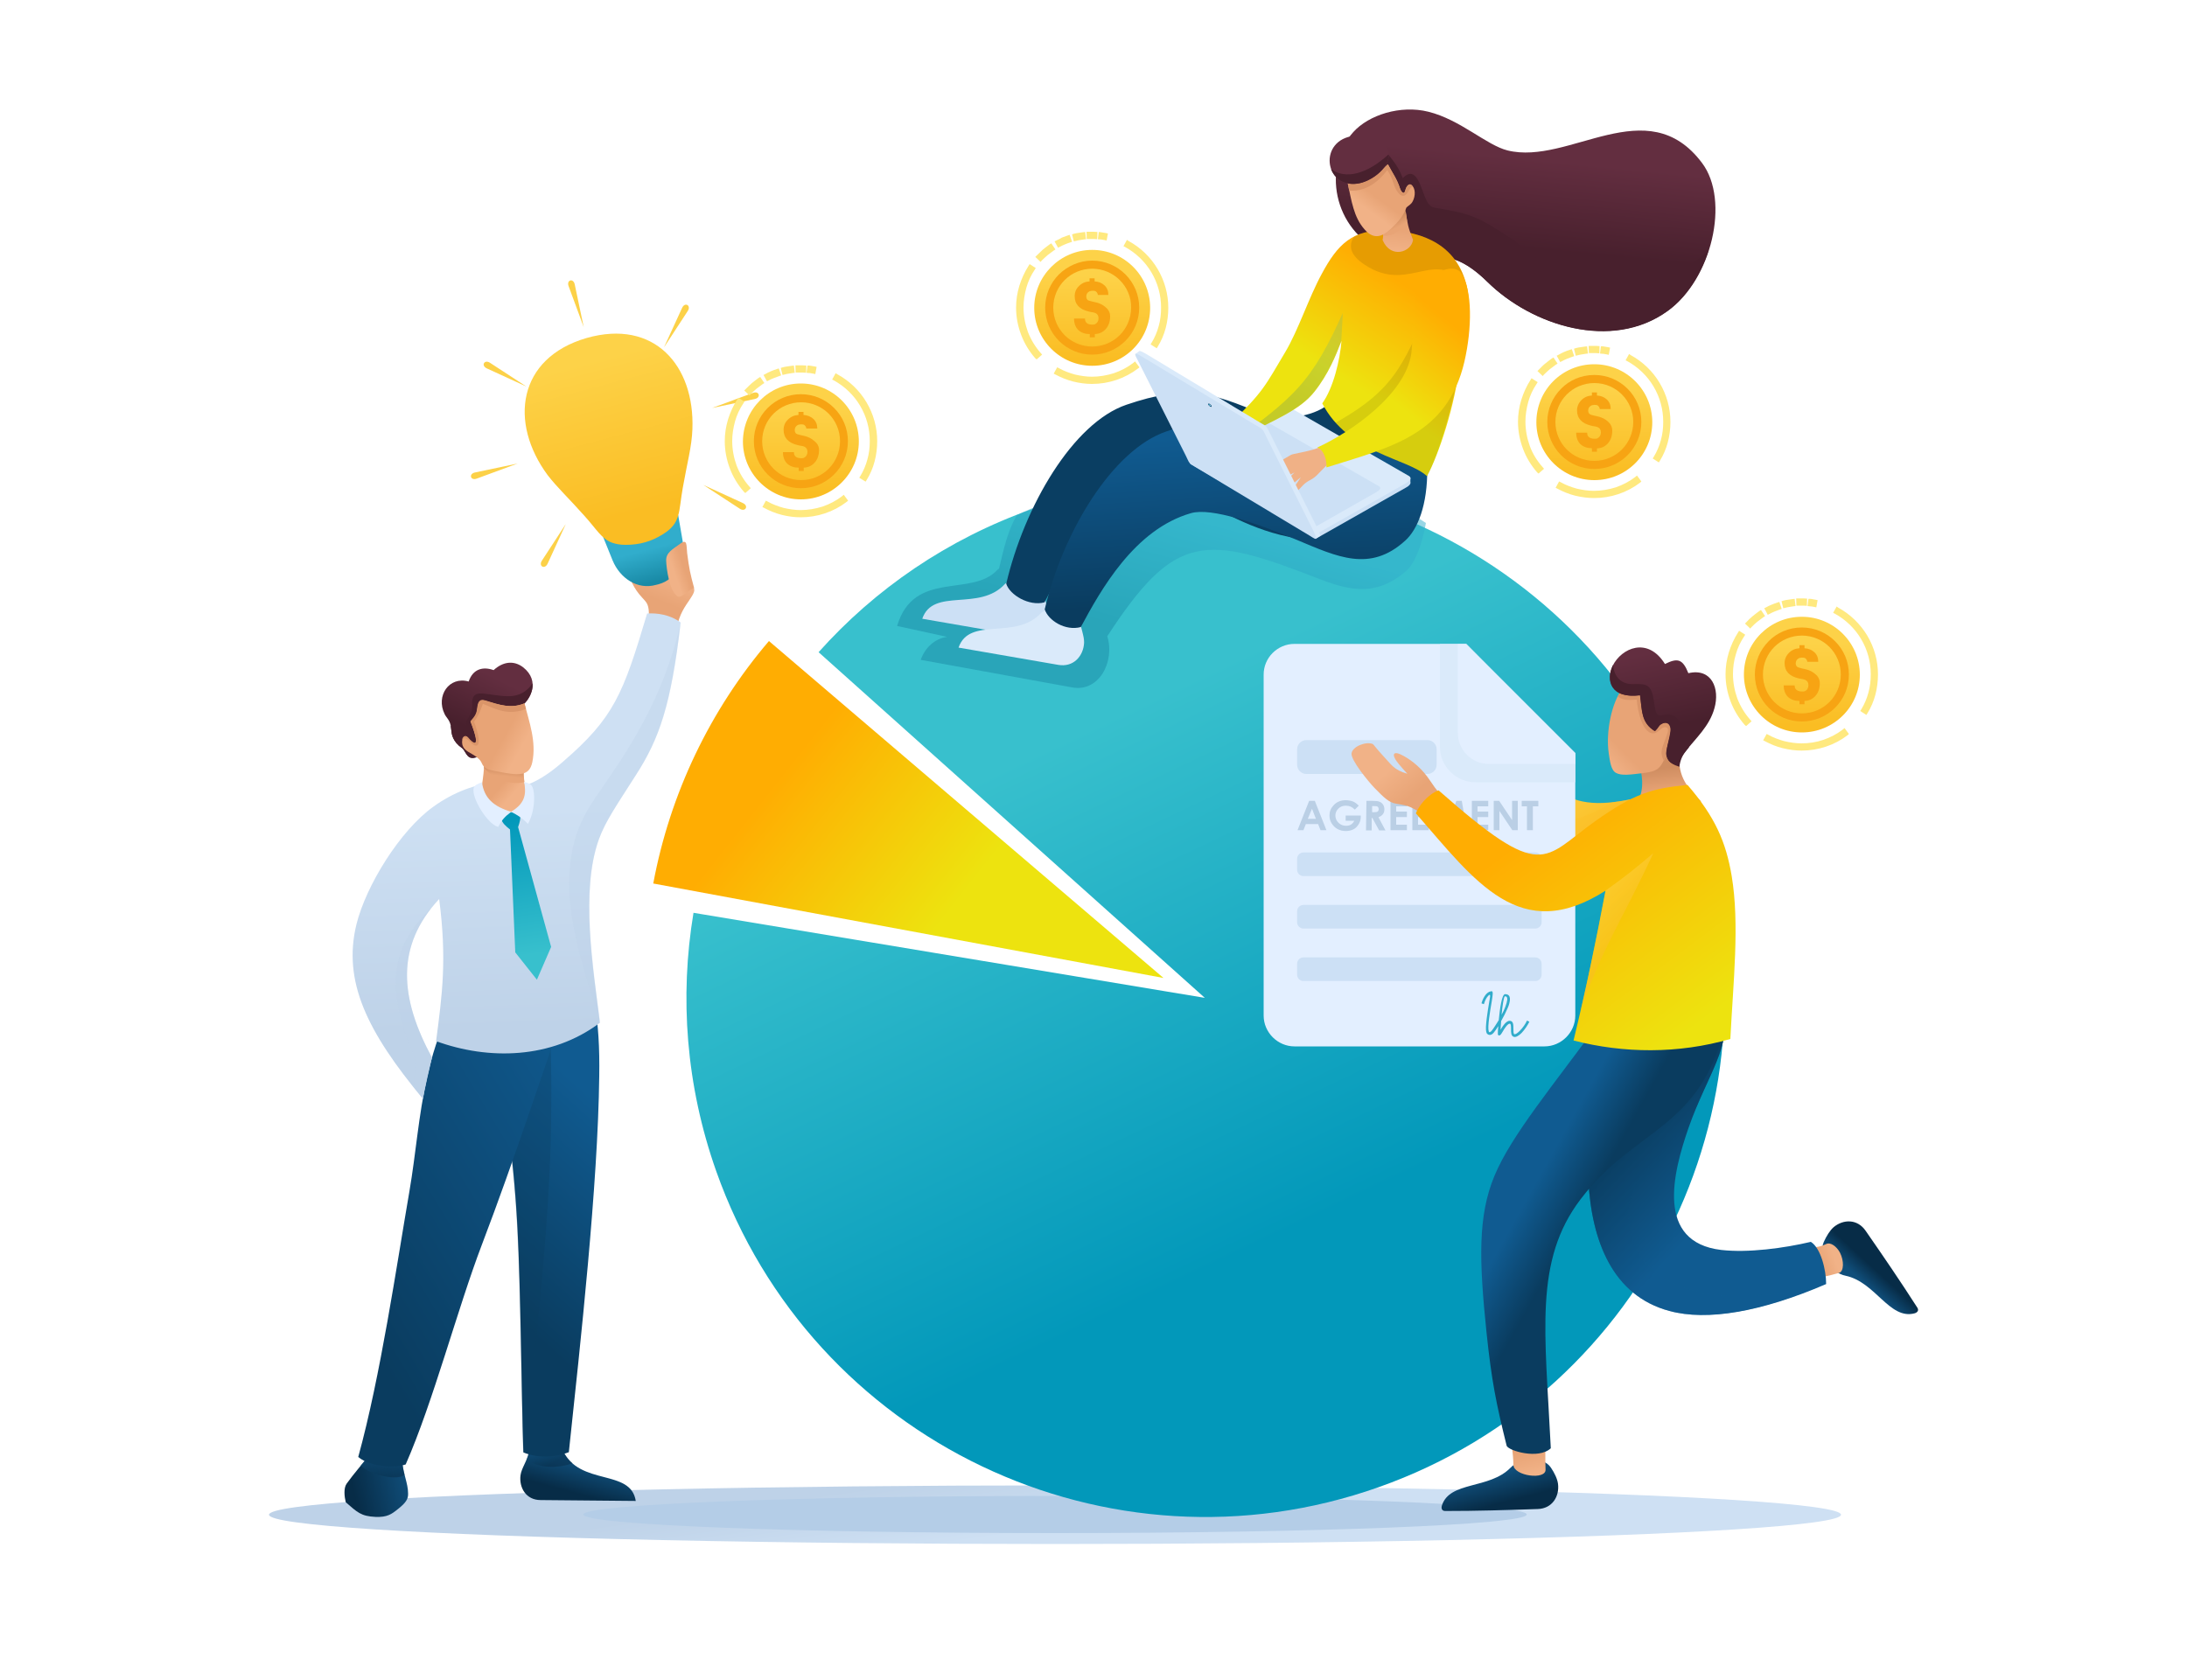 <?xml version="1.0" encoding="utf-8"?>
<!-- Generator: Adobe Illustrator 26.3.1, SVG Export Plug-In . SVG Version: 6.00 Build 0)  -->
<svg version="1.1" id="Layer_1" xmlns="http://www.w3.org/2000/svg" xmlns:xlink="http://www.w3.org/1999/xlink" x="0px" y="0px"
	 viewBox="0 0 1000 768.3" style="enable-background:new 0 0 1000 768.3;" xml:space="preserve">
<style type="text/css">
	.st0{fill-rule:evenodd;clip-rule:evenodd;fill:url(#SVGID_1_);}
	.st1{fill-rule:evenodd;clip-rule:evenodd;fill:#B4CDE7;}
	.st2{fill-rule:evenodd;clip-rule:evenodd;fill:url(#SVGID_00000125574704573636323740000012811261151513869758_);}
	.st3{fill-rule:evenodd;clip-rule:evenodd;fill:#F7A413;}
	.st4{fill-rule:evenodd;clip-rule:evenodd;fill:#FFE97F;}
	.st5{fill-rule:evenodd;clip-rule:evenodd;fill:url(#SVGID_00000084509576380064299710000017902359961101863050_);}
	.st6{fill-rule:evenodd;clip-rule:evenodd;fill:url(#SVGID_00000115492732432839296490000011176013547640135848_);}
	.st7{fill-rule:evenodd;clip-rule:evenodd;fill:url(#SVGID_00000161618386931054119110000011375399835270318509_);}
	.st8{fill-rule:evenodd;clip-rule:evenodd;fill:url(#SVGID_00000145774656893729124580000015145605287072308615_);}
	.st9{fill-rule:evenodd;clip-rule:evenodd;fill:url(#SVGID_00000161608309961397972270000000202784221278899124_);}
	.st10{fill-rule:evenodd;clip-rule:evenodd;fill:#FCD148;}
	.st11{fill-rule:evenodd;clip-rule:evenodd;fill:url(#SVGID_00000127019661155928849190000009522067849914232710_);}
	.st12{fill-rule:evenodd;clip-rule:evenodd;fill:url(#SVGID_00000057844292075383216890000014228925660648202932_);}
	
		.st13{opacity:0.5;fill-rule:evenodd;clip-rule:evenodd;fill:url(#SVGID_00000012432771084507326040000011647575265672338586_);enable-background:new    ;}
	.st14{fill-rule:evenodd;clip-rule:evenodd;fill:url(#SVGID_00000031900330764266859120000008969748855324911540_);}
	
		.st15{opacity:0.5;fill-rule:evenodd;clip-rule:evenodd;fill:url(#SVGID_00000031184928750034848680000012604145643210643385_);enable-background:new    ;}
	.st16{fill-rule:evenodd;clip-rule:evenodd;fill:url(#SVGID_00000142876321174662930020000011127935197970425755_);}
	.st17{opacity:0.3;fill-rule:evenodd;clip-rule:evenodd;fill:#0A3C5F;enable-background:new    ;}
	.st18{fill-rule:evenodd;clip-rule:evenodd;fill:url(#SVGID_00000150813952548442301120000001494299938994167192_);}
	.st19{fill-rule:evenodd;clip-rule:evenodd;fill:url(#SVGID_00000009559641169017629840000016934563870105578633_);}
	.st20{opacity:0.35;fill-rule:evenodd;clip-rule:evenodd;fill:#BDD1E7;enable-background:new    ;}
	.st21{fill-rule:evenodd;clip-rule:evenodd;fill:url(#SVGID_00000106839190441142999030000003538704776762608811_);}
	.st22{fill-rule:evenodd;clip-rule:evenodd;fill:url(#SVGID_00000025410724826122422290000009843812973914248863_);}
	.st23{fill-rule:evenodd;clip-rule:evenodd;fill:url(#SVGID_00000063600178920362489230000017233170353616773567_);}
	.st24{fill-rule:evenodd;clip-rule:evenodd;fill:#48202D;}
	.st25{fill-rule:evenodd;clip-rule:evenodd;fill:url(#SVGID_00000125588144367926907340000000742572011814139014_);}
	.st26{fill-rule:evenodd;clip-rule:evenodd;fill:#DA9569;}
	.st27{fill-rule:evenodd;clip-rule:evenodd;fill:url(#SVGID_00000049192874028380804480000003990835897848854954_);}
	.st28{fill-rule:evenodd;clip-rule:evenodd;fill:#E3EFFF;}
	
		.st29{opacity:0.5;fill-rule:evenodd;clip-rule:evenodd;fill:url(#SVGID_00000038384048158609801190000015413873961817240207_);enable-background:new    ;}
	.st30{fill-rule:evenodd;clip-rule:evenodd;fill:url(#SVGID_00000010299401602433930800000018265680524787173805_);}
	.st31{fill-rule:evenodd;clip-rule:evenodd;fill:#CCE0F5;}
	.st32{fill-rule:evenodd;clip-rule:evenodd;fill:#DAEAFA;}
	.st33{fill-rule:evenodd;clip-rule:evenodd;fill:#0A3E62;}
	.st34{fill-rule:evenodd;clip-rule:evenodd;fill:url(#SVGID_00000049910913956242793620000005463459934949179551_);}
	.st35{fill-rule:evenodd;clip-rule:evenodd;fill:url(#SVGID_00000167373189210005954540000011540232759026974349_);}
	
		.st36{opacity:0.35;fill-rule:evenodd;clip-rule:evenodd;fill:url(#SVGID_00000180357456138312197170000015236096348877087900_);enable-background:new    ;}
	.st37{opacity:0.1;fill-rule:evenodd;clip-rule:evenodd;enable-background:new    ;}
	.st38{fill-rule:evenodd;clip-rule:evenodd;fill:url(#SVGID_00000075860258583713861390000011560494438218056611_);}
	.st39{fill-rule:evenodd;clip-rule:evenodd;fill:url(#SVGID_00000097474838008894563630000013256981489559637395_);}
	.st40{fill-rule:evenodd;clip-rule:evenodd;fill:url(#SVGID_00000178190565271966104040000016051517118981756576_);}
	.st41{fill-rule:evenodd;clip-rule:evenodd;fill:#632E40;}
	.st42{fill-rule:evenodd;clip-rule:evenodd;fill:#F0B186;}
	.st43{fill-rule:evenodd;clip-rule:evenodd;fill:url(#SVGID_00000083803759717219619680000009880693840631278768_);}
	.st44{fill-rule:evenodd;clip-rule:evenodd;fill:#CDDFF2;}
	.st45{fill-rule:evenodd;clip-rule:evenodd;fill:#0B4473;}
	.st46{fill-rule:evenodd;clip-rule:evenodd;fill:#1989A5;}
	.st47{fill-rule:evenodd;clip-rule:evenodd;fill:url(#SVGID_00000058590876156357169730000009726593284071351988_);}
	.st48{fill-rule:evenodd;clip-rule:evenodd;fill:url(#SVGID_00000019646302909708821340000002995924856753656196_);}
	.st49{fill-rule:evenodd;clip-rule:evenodd;fill:url(#SVGID_00000168080270858157936390000013613635744867166396_);}
	.st50{fill-rule:evenodd;clip-rule:evenodd;fill:url(#SVGID_00000041284315579506754470000009011830064674705593_);}
	.st51{fill-rule:evenodd;clip-rule:evenodd;fill:url(#SVGID_00000116946373685043512240000001638841601127656599_);}
	
		.st52{opacity:0.55;fill-rule:evenodd;clip-rule:evenodd;fill:url(#SVGID_00000021117288086355339670000009662570639301872525_);enable-background:new    ;}
	.st53{fill-rule:evenodd;clip-rule:evenodd;fill:#BACFE5;}
	.st54{fill-rule:evenodd;clip-rule:evenodd;fill:#31ACCB;}
	.st55{fill-rule:evenodd;clip-rule:evenodd;fill:url(#SVGID_00000067916904178579987910000015652315688646786211_);}
	.st56{fill-rule:evenodd;clip-rule:evenodd;fill:url(#SVGID_00000155111755298777959970000014152208745332305803_);}
	.st57{fill-rule:evenodd;clip-rule:evenodd;fill:url(#SVGID_00000036957490591642662280000003846786556885254064_);}
	.st58{fill-rule:evenodd;clip-rule:evenodd;fill:url(#SVGID_00000000911428416249430600000016721379821812489622_);}
	.st59{fill-rule:evenodd;clip-rule:evenodd;fill:url(#SVGID_00000109732689274633656700000000518790156367716252_);}
	
		.st60{opacity:0.5;fill-rule:evenodd;clip-rule:evenodd;fill:url(#SVGID_00000060739903476347995090000016380600353925136317_);enable-background:new    ;}
	.st61{fill-rule:evenodd;clip-rule:evenodd;fill:url(#SVGID_00000145780370113494320980000004255601417716426394_);}
	.st62{fill-rule:evenodd;clip-rule:evenodd;fill:url(#SVGID_00000161631010210716003700000013029694077236799913_);}
	.st63{fill-rule:evenodd;clip-rule:evenodd;fill:url(#SVGID_00000123409152367281924250000015174775875285891968_);}
	.st64{fill-rule:evenodd;clip-rule:evenodd;fill:url(#SVGID_00000084529009962345950280000014435805746430629552_);}
	.st65{fill-rule:evenodd;clip-rule:evenodd;fill:url(#SVGID_00000039821948500745796260000009669411305979879350_);}
	.st66{fill-rule:evenodd;clip-rule:evenodd;fill:url(#SVGID_00000151516368214384510720000016185268055086226564_);}
	
		.st67{opacity:0.55;fill-rule:evenodd;clip-rule:evenodd;fill:url(#SVGID_00000159460937953931702520000013517508614561029782_);enable-background:new    ;}
</style>
<g>
	
		<linearGradient id="SVGID_1_" gradientUnits="userSpaceOnUse" x1="479.088" y1="98.968" x2="483.313" y2="68.946" gradientTransform="matrix(1 0 0 -1 0 768)">
		<stop  offset="0" style="stop-color:#BED2E8"/>
		<stop  offset="1" style="stop-color:#CEE0F3"/>
	</linearGradient>
	<ellipse class="st0" cx="482.4" cy="692.8" rx="359.4" ry="13.4"/>
	<path class="st1" d="M482.4,684.2c119.1,0,215.7,3.8,215.7,8.5s-96.5,8.5-215.7,8.5c-119.1,0-215.7-3.8-215.7-8.5
		C266.8,688.1,363.3,684.2,482.4,684.2z"/>
</g>
<g>
	<g>
		
			<linearGradient id="SVGID_00000008860990560261472460000008008402251531283855_" gradientUnits="userSpaceOnUse" x1="499.549" y1="642.06" x2="499.166" y2="603.936" gradientTransform="matrix(1 0 0 -1 0 768)">
			<stop  offset="0" style="stop-color:#FDD248"/>
			<stop  offset="1" style="stop-color:#FABD23"/>
		</linearGradient>
		<path style="fill-rule:evenodd;clip-rule:evenodd;fill:url(#SVGID_00000008860990560261472460000008008402251531283855_);" d="
			M499.4,114.3c14.6,0,26.5,11.8,26.5,26.5s-11.8,26.5-26.5,26.5c-14.6,0-26.5-11.9-26.5-26.5C472.9,126.2,484.8,114.3,499.4,114.3z
			"/>
		<path class="st3" d="M499.4,119.2c5.9,0,11.3,2.4,15.2,6.3c3.9,3.9,6.3,9.3,6.3,15.2c0,5.9-2.4,11.3-6.3,15.2
			c-3.9,3.9-9.3,6.3-15.2,6.3s-11.3-2.4-15.2-6.3c-3.9-3.9-6.3-9.3-6.3-15.2s2.4-11.3,6.3-15.2C488.1,121.7,493.5,119.2,499.4,119.2
			L499.4,119.2z M512,128.1c-3.2-3.2-7.7-5.2-12.6-5.2s-9.4,2-12.6,5.2c-3.2,3.2-5.2,7.7-5.2,12.6s2,9.4,5.2,12.6
			c3.2,3.2,7.7,5.2,12.6,5.2s9.4-2,12.6-5.2c3.2-3.2,5.2-7.7,5.2-12.6C517.3,135.9,515.3,131.4,512,128.1z"/>
		<path class="st3" d="M507.6,144.7c0,2.4-0.7,4.4-2.1,5.9c-1.3,1.4-2.9,2.1-4.9,2.2v1.5h-2.3v-1.5c-2.1,0-3.8-0.6-5.1-1.7
			c-1.4-1.3-2.1-3.1-2.1-5.4h5c0,1.2,0.5,2.1,1.6,2.5c0.7,0.3,2.4,0.4,3,0.1c1.1-0.6,1.6-1.5,1.6-2.7c0-1.2-0.5-2-1.4-2.4
			c-0.8-0.4-2.1-0.4-3-0.7c-4.3-1-6.5-3.3-6.5-7c0-1.8,0.6-3.4,2-4.7c1.3-1.3,2.9-2,4.8-2.1l0-1.4h2.3l0,1.4
			c1.8,0.1,3.3,0.7,4.5,1.8c1.2,1.1,1.8,2.6,1.8,4.4H502c-0.1-0.7-0.4-1.2-0.9-1.6c-0.7-0.5-2.5-0.4-3.2,0.1
			c-0.8,0.5-1.2,1.2-1.2,2.2c0,0.7,0.2,1.2,0.6,1.6c0.6,0.5,3.2,0.9,4.2,1.2c1.5,0.4,2.9,1.1,4,2.1
			C506.9,141.6,507.6,143.1,507.6,144.7z"/>
	</g>
	<path class="st4" d="M474,116.9c0.9-0.9,1.9-1.8,2.8-2.7c1-0.8,2-1.6,3.1-2.4l0.8-0.5l1.9,2.8l-0.8,0.5c-1,0.7-1.9,1.4-2.8,2.1
		c-0.9,0.8-1.8,1.6-2.6,2.4l-0.6,0.7l-2.4-2.3L474,116.9L474,116.9z M483,110l-0.8,0.4l1.6,2.9l0.8-0.4c0.8-0.4,1.5-0.8,2.3-1.1
		c0.8-0.3,1.6-0.7,2.4-0.9l0.9-0.3l-1.1-3.2l-0.9,0.3c-0.9,0.3-1.8,0.7-2.7,1C484.7,109.2,483.9,109.6,483,110L483,110z
		 M491.1,106.9c0.7-0.2,1.4-0.3,2.1-0.4c0.7-0.1,1.4-0.2,2.1-0.3l0.9-0.1l0.4,3.3l-0.9,0.1c-0.6,0.1-1.3,0.2-1.9,0.3
		s-1.3,0.2-1.9,0.4l-0.9,0.2l-0.8-3.2L491.1,106.9L491.1,106.9z M497.7,106c0.3,0,0.5,0,0.8,0l0.8,0l0.8,0l1.7,0.1l-0.1,3.3
		l-1.6-0.1l-0.7,0l-0.8,0c-0.2,0-0.5,0-0.8,0l-0.9,0l-0.1-3.3L497.7,106L497.7,106z M503.3,106.2c0.4,0.1,0.8,0.1,1.2,0.2
		c0.4,0.1,0.8,0.1,1.2,0.2l0.9,0.2L506,110l-0.9-0.2c-0.4-0.1-0.7-0.1-1.1-0.2s-0.7-0.1-1.1-0.1l-0.9-0.1l0.4-3.3L503.3,106.2
		L503.3,106.2z M516,110.2c5.5,3,10.1,7.4,13.3,12.8c3.2,5.4,4.9,11.5,4.9,17.8c0,3.1-0.4,6.3-1.2,9.3c-0.8,3-2,5.8-3.6,8.4
		l-0.5,0.8l-2.8-1.8l0.5-0.8c1.4-2.3,2.5-4.9,3.2-7.5c0.8-2.8,1.1-5.6,1.1-8.5c0-5.7-1.5-11.2-4.4-16.1c-2.9-4.9-7.1-8.9-12-11.6
		l-0.8-0.4l1.6-2.9L516,110.2L516,110.2z M520.4,168.5c-3,2.3-6.4,4.1-10,5.3c-3.6,1.2-7.3,1.8-11.1,1.8c-2.9,0-5.8-0.4-8.6-1.1
		c-2.8-0.7-5.5-1.8-8.1-3.2l-0.8-0.4l1.6-2.9l0.8,0.4c2.3,1.3,4.8,2.2,7.3,2.9c2.6,0.6,5.2,1,7.8,1c3.4,0,6.8-0.6,10-1.6
		c3.2-1.1,6.3-2.7,9-4.8l0.7-0.6l2,2.7L520.4,168.5L520.4,168.5z M473.4,163.9c-2.8-3.2-5-6.8-6.5-10.8s-2.3-8.1-2.3-12.4
		c0-3.4,0.5-6.7,1.5-10c1-3.2,2.4-6.3,4.2-9.1l0.5-0.8l2.8,1.8l-0.5,0.8c-1.7,2.5-3,5.3-3.8,8.2s-1.3,6-1.3,9c0,3.8,0.7,7.6,2,11.2
		c1.4,3.6,3.4,6.9,5.9,9.7l0.6,0.7l-2.5,2.2L473.4,163.9z"/>
</g>
<linearGradient id="SVGID_00000100369724967551593150000009124796238213293449_" gradientUnits="userSpaceOnUse" x1="493.246" y1="433.29" x2="599.729" y2="209.451" gradientTransform="matrix(1 0 0 -1 0 768)">
	<stop  offset="2.182347e-04" style="stop-color:#38C0CD"/>
	<stop  offset="1" style="stop-color:#0298BA"/>
</linearGradient>
<path style="fill-rule:evenodd;clip-rule:evenodd;fill:url(#SVGID_00000100369724967551593150000009124796238213293449_);" d="
	M472,232.8c-38.9,13.8-72,36.7-97.7,65.5l176.6,158.1l-233.8-38.9c-6.4,38.4-3.5,78.9,10.4,118.2
	c43.7,123.5,179.3,188.2,302.9,144.5s188.2-179.3,144.5-302.9C731.1,253.7,595.5,189,472,232.8z"/>
<linearGradient id="SVGID_00000065788541251612354950000014254624014870323105_" gradientUnits="userSpaceOnUse" x1="347.675" y1="401.59" x2="425.456" y2="340.073" gradientTransform="matrix(1 0 0 -1 0 768)">
	<stop  offset="0" style="stop-color:#FFAD02"/>
	<stop  offset="1" style="stop-color:#EDE30F"/>
</linearGradient>
<path style="fill-rule:evenodd;clip-rule:evenodd;fill:url(#SVGID_00000065788541251612354950000014254624014870323105_);" d="
	M351.6,293.2c-27,31.6-45.3,70-52.9,110.9L532,447.3L351.6,293.2z"/>
<g>
	
		<linearGradient id="SVGID_00000053546997817702503630000012838771014503878583_" gradientUnits="userSpaceOnUse" x1="298.279" y1="494.497" x2="303.384" y2="507.298" gradientTransform="matrix(1 0 0 -1 0 768)">
		<stop  offset="0" style="stop-color:#E8A476"/>
		<stop  offset="1" style="stop-color:#F1B287"/>
	</linearGradient>
	<path style="fill-rule:evenodd;clip-rule:evenodd;fill:url(#SVGID_00000053546997817702503630000012838771014503878583_);" d="
		M296,285l12.9,4.9c1.2-7.5,3.1-10.8,6.1-15.1c4.8-7,1.8-4.7-2.5-13.3l-8.8-5.7c-3.1,3.8-7.3,6.9-9.2,10.2c-2-3.4-4.6-8.7-8-7.4
		c1.1,6.2,3.5,10.8,7,14.6c1.9,2.1,2.7,2.7,3.1,5.6C296.8,280.5,296.7,282.8,296,285z"/>
	<g>
		<g>
			
				<linearGradient id="SVGID_00000082326037998281100680000005613149083616456098_" gradientUnits="userSpaceOnUse" x1="295.846" y1="516.588" x2="299.735" y2="501.979" gradientTransform="matrix(1 0 0 -1 0 768)">
				<stop  offset="0" style="stop-color:#31ADCC"/>
				<stop  offset="1" style="stop-color:#198AA6"/>
			</linearGradient>
			<path style="fill-rule:evenodd;clip-rule:evenodd;fill:url(#SVGID_00000082326037998281100680000005613149083616456098_);" d="
				M310.1,235.6l2,11.6c1.5,8.8-2.4,17.6-10.9,20l0,0l0,0l-1.2,0.3l0,0l0,0c-8.5,2.4-16.5-3-19.9-11.2l-4.4-10.9L310.1,235.6z"/>
			
				<linearGradient id="SVGID_00000104672780430087567200000017847842950205230983_" gradientUnits="userSpaceOnUse" x1="271.718" y1="603.241" x2="290.168" y2="533.606" gradientTransform="matrix(1 0 0 -1 0 768)">
				<stop  offset="0" style="stop-color:#FDD248"/>
				<stop  offset="1" style="stop-color:#FABD23"/>
			</linearGradient>
			<path style="fill-rule:evenodd;clip-rule:evenodd;fill:url(#SVGID_00000104672780430087567200000017847842950205230983_);" d="
				M267.2,235.9c5.6,6.2,7.8,10.5,12.6,12.3c1.7,0.6,3.7,1,6.2,1c6.5,0,11.8-1.5,17.2-4.9c8.3-5.2,7-10.1,9-21.2
				c2-11.4,4.1-18.7,4.4-26.8c1.1-29.2-17.5-50.5-48.4-41.7c-31.6,9.2-35.5,38.7-17.8,62.7C254.7,222.9,260,227.8,267.2,235.9z"/>
		</g>
		<g>
			<path class="st10" d="M260,130.9l6.9,18.7l-4.1-19.5C262.2,127.1,258.9,128,260,130.9z"/>
			<g>
				<path class="st10" d="M344.3,179.7l-18.7,6.9l19.5-4.1C348.1,181.9,347.2,178.6,344.3,179.7z"/>
				<path class="st10" d="M218,218.9l18.7-6.9l-19.5,4.1C214.2,216.7,215.1,220,218,218.9z"/>
			</g>
			<g>
				<path class="st10" d="M339.7,230.1l-18.1-8.3l16.7,10.9C340.8,234.3,342.5,231.4,339.7,230.1z"/>
				<path class="st10" d="M222.6,168.5l18.1,8.3L224,165.9C221.5,164.3,219.8,167.2,222.6,168.5z"/>
			</g>
			<g>
				<path class="st10" d="M250.4,257.8l8.3-18.1l-10.9,16.7C246.1,259,249.1,260.6,250.4,257.8z"/>
				<path class="st10" d="M311.9,140.8l-8.3,18.1l10.9-16.7C316.1,139.7,313.2,138,311.9,140.8z"/>
			</g>
		</g>
	</g>
	
		<linearGradient id="SVGID_00000152240583296094520100000004143448663224663184_" gradientUnits="userSpaceOnUse" x1="312.933" y1="508.02" x2="308.211" y2="506.406" gradientTransform="matrix(1 0 0 -1 0 768)">
		<stop  offset="0" style="stop-color:#E8A476"/>
		<stop  offset="1" style="stop-color:#F1B287"/>
	</linearGradient>
	<path style="fill-rule:evenodd;clip-rule:evenodd;fill:url(#SVGID_00000152240583296094520100000004143448663224663184_);" d="
		M311,248.7c-3.6,2.6-6.5,4.1-6.4,7.7c0.1,3.6,1.5,14.2,5.3,16.4c1.1,0.7,3.6-1.4,5.5-2.8c0.9-0.6,1.6-1,2-1c-1.8-6.6-2.3-9-3.2-16
		C313.8,249.5,314.4,246.2,311,248.7z"/>
</g>
<g>
	
		<linearGradient id="SVGID_00000005251361555349442170000007272597995272834472_" gradientUnits="userSpaceOnUse" x1="161.722" y1="85.857" x2="186.714" y2="91.524" gradientTransform="matrix(1 0 0 -1 0 768)">
		<stop  offset="0" style="stop-color:#072C47"/>
		<stop  offset="1" style="stop-color:#104E7A"/>
	</linearGradient>
	<path style="fill-rule:evenodd;clip-rule:evenodd;fill:url(#SVGID_00000005251361555349442170000007272597995272834472_);" d="
		M158.1,687.1c5.2,4.5,6.9,6.4,13.6,6.7c5.4,0.2,7.3-1.2,10.4-3.7c3.5-2.8,4.6-4.5,4.5-7c0-4.8-2.4-9.2-2.7-15.2l-10.9,0.5l-4.7-2.2
		c-2.1,2.8-6.6,7.9-9.8,12.4C157,680.7,157.5,684.7,158.1,687.1z"/>
	
		<linearGradient id="SVGID_00000059280060324849301740000006714615396061916088_" gradientUnits="userSpaceOnUse" x1="177.802" y1="91.306" x2="172.807" y2="102.585" gradientTransform="matrix(1 0 0 -1 0 768)">
		<stop  offset="0" style="stop-color:#072C47"/>
		<stop  offset="1" style="stop-color:#104E7A"/>
	</linearGradient>
	
		<path style="opacity:0.5;fill-rule:evenodd;clip-rule:evenodd;fill:url(#SVGID_00000059280060324849301740000006714615396061916088_);enable-background:new    ;" d="
		M185,674.5c-0.5-2-1-4.2-1.1-6.7l-10.9,0.5l-4.7-2.2c-0.8,1.1-2,2.5-3.4,4.2C169.2,674.8,182.2,677.4,185,674.5z"/>
</g>
<g>
	
		<linearGradient id="SVGID_00000099642261124235625870000014734683365758953379_" gradientUnits="userSpaceOnUse" x1="263.639" y1="84.871" x2="267.316" y2="98.601" gradientTransform="matrix(1 0 0 -1 0 768)">
		<stop  offset="0" style="stop-color:#072C47"/>
		<stop  offset="1" style="stop-color:#104E7A"/>
	</linearGradient>
	<path style="fill-rule:evenodd;clip-rule:evenodd;fill:url(#SVGID_00000099642261124235625870000014734683365758953379_);" d="
		M242,663.7c-0.9,4.5-3.6,7.8-4,11.1c-0.7,5.6,2.5,11.3,9.2,11.3l43.5,0.4c-2.3-14.9-25.6-6.6-33.4-23.1l-10.1,0.6L242,663.7z"/>
	
		<linearGradient id="SVGID_00000003077488161123061940000003295460329380403612_" gradientUnits="userSpaceOnUse" x1="251.917" y1="98.236" x2="246.672" y2="107.113" gradientTransform="matrix(1 0 0 -1 0 768)">
		<stop  offset="0" style="stop-color:#072C47"/>
		<stop  offset="1" style="stop-color:#104E7A"/>
	</linearGradient>
	
		<path style="opacity:0.5;fill-rule:evenodd;clip-rule:evenodd;fill:url(#SVGID_00000003077488161123061940000003295460329380403612_);enable-background:new    ;" d="
		M242,663.7c-0.3,1.5-0.8,2.8-1.3,4c4.1,2.8,11.9,4.7,21.1,1.6c-1.8-1.5-3.3-3.5-4.5-6l-10.1,0.6L242,663.7z"/>
</g>
<linearGradient id="SVGID_00000146488377071430209200000018239415510847423134_" gradientUnits="userSpaceOnUse" x1="282.715" y1="255.568" x2="216.306" y2="182.178" gradientTransform="matrix(1 0 0 -1 0 768)">
	<stop  offset="0" style="stop-color:#105B91"/>
	<stop  offset="1" style="stop-color:#0A3C5F"/>
</linearGradient>
<path style="fill-rule:evenodd;clip-rule:evenodd;fill:url(#SVGID_00000146488377071430209200000018239415510847423134_);" d="
	M271.8,458.2c1.8,10.7,2.4,20.8,2.2,34.1c-0.6,49.9-8.6,122-13.9,171.9c-7.1,2.7-14.9,2.6-20.8,0.1c-0.9-28.8-1.2-74.3-2.7-102.8
	c-1.9-35.9-6.4-64-14.6-108.8l33.7-1.1L271.8,458.2z"/>
<path class="st17" d="M250.4,458.2c1.8,10.7,1.8,41.4,1.6,54.7c-0.5,44.5-7.3,107.5-12.8,151.5c-0.9-28.8-1.2-74.3-2.7-102.8
	c-1.7-31.4-5.3-56.9-11.7-92.8L250.4,458.2z"/>
<linearGradient id="SVGID_00000018208675048366948400000007608643827298434485_" gradientUnits="userSpaceOnUse" x1="292.104" y1="260.353" x2="154.498" y2="177.658" gradientTransform="matrix(1 0 0 -1 0 768)">
	<stop  offset="0" style="stop-color:#105B91"/>
	<stop  offset="1" style="stop-color:#0A3C5F"/>
</linearGradient>
<path style="fill-rule:evenodd;clip-rule:evenodd;fill:url(#SVGID_00000018208675048366948400000007608643827298434485_);" d="
	M205.2,461.9c-2.7,8.1-6.2,14.2-9.9,30.7c-4,17.9-5.1,34.8-8.1,52.3c-5.9,34.2-13.2,84.5-23.4,121.5c5.9,4.9,17.5,4.9,21.7,3.4
	c12.6-28.7,23.7-71.3,34.8-100.4c15.2-39.9,28.5-80.9,41.7-118.8L205.2,461.9z"/>
<linearGradient id="SVGID_00000006674436583701911850000005524403859535141026_" gradientUnits="userSpaceOnUse" x1="240.064" y1="297.667" x2="236.516" y2="398.306" gradientTransform="matrix(1 0 0 -1 0 768)">
	<stop  offset="0" style="stop-color:#BED2E8"/>
	<stop  offset="1" style="stop-color:#CEE0F3"/>
</linearGradient>
<path style="fill-rule:evenodd;clip-rule:evenodd;fill:url(#SVGID_00000006674436583701911850000005524403859535141026_);" d="
	M197.5,483.7c-14.7-27.2-16.8-50.9,3.3-72.5c3.6,27.6,1.4,43.6-1.4,65c23.8,8.7,52.7,8.3,74.9-8.4c-3.1-24.8-9-60.3-0.5-83.9
	c3-8.3,8.2-15.7,17-29.5c10.6-16.5,16-31.8,20.4-69.7c-4.8-3.6-10.8-4.4-15.3-4.1c-11,36.9-15.1,47.6-38.5,67.8
	c-4.8,4.2-10.1,8.1-16,10.4c-4.1-1.1-9.8-1.1-13.8-0.9c-9.8,0.4-20.4,4.5-29.5,11.1c-15.2,10.9-30.7,36-35.1,53.7
	c-6.4,26.1,4.8,49.1,30.4,79.9C193.9,499.3,196.6,487.4,197.5,483.7z"/>
<path class="st20" d="M274.4,467.7c-3.1-24.8-9-60.3-0.5-83.9c3-8.3,8.2-15.7,17-29.5c10.6-16.5,16-31.8,20.4-69.7
	c-10.2,45-34.5,71.6-43,86.5C251.5,400.8,264.7,436.4,274.4,467.7z"/>
<path class="st20" d="M197.5,483.7c-13.6-25.2-16.4-47.4-0.7-67.8l0-0.2c-18.4,17.5-20.9,36.6-6.9,68.9c-0.3,5-0.4,9.2-0.3,13.3
	c1.2,1.5,2.4,3,3.7,4.5C193.9,499.3,196.6,487.4,197.5,483.7z"/>
<g>
	<g>
		
			<linearGradient id="SVGID_00000177465385355918654080000012632928063051724968_" gradientUnits="userSpaceOnUse" x1="230.263" y1="409.93" x2="235.235" y2="405.634" gradientTransform="matrix(1 0 0 -1 0 768)">
			<stop  offset="0" style="stop-color:#E8A476"/>
			<stop  offset="1" style="stop-color:#F1B287"/>
		</linearGradient>
		<path style="fill-rule:evenodd;clip-rule:evenodd;fill:url(#SVGID_00000177465385355918654080000012632928063051724968_);" d="
			M221.5,347.6c-0.2,4.5-0.5,7.9-1.3,12.4c1.9,6.8,7.9,12.3,14.2,11.4c5.4-0.7,7.2-9.1,5.3-13.6c-0.3-2.2-0.4-4.1-0.4-6.3l-13.7-4
			L221.5,347.6z"/>
		
			<linearGradient id="SVGID_00000105428364747068340610000013890786306993730957_" gradientUnits="userSpaceOnUse" x1="230.788" y1="416.894" x2="230.356" y2="413.008" gradientTransform="matrix(1 0 0 -1 0 768)">
			<stop  offset="0" style="stop-color:#CF8D61"/>
			<stop  offset="1" style="stop-color:#E8A476"/>
		</linearGradient>
		<path style="fill-rule:evenodd;clip-rule:evenodd;fill:url(#SVGID_00000105428364747068340610000013890786306993730957_);" d="
			M221.5,347.6c-0.1,1.3-0.1,2.5-0.2,3.7c5.9,6.5,13.6,7.6,18.5,6.4c-0.3-2.2-0.4-4.1-0.4-6.3l-13.7-4L221.5,347.6z"/>
	</g>
	<g>
		
			<linearGradient id="SVGID_00000132788864855491745100000002268189684953982602_" gradientUnits="userSpaceOnUse" x1="226.402" y1="458.167" x2="214.771" y2="434.62" gradientTransform="matrix(1 0 0 -1 0 768)">
			<stop  offset="0" style="stop-color:#632E40"/>
			<stop  offset="1" style="stop-color:#48202D"/>
		</linearGradient>
		<path style="fill-rule:evenodd;clip-rule:evenodd;fill:url(#SVGID_00000132788864855491745100000002268189684953982602_);" d="
			M218.5,346.1c-3.3,1.3-4.4,0.3-5.7-1.9c-1.3-2.2-1.1-1.6-2.9-3.1c-0.9-0.8-1.5-1.5-2-2.3c-1.7-2.7-1.4-4.6-1.8-6.9
			c-0.6-2.8-2-3.6-2.8-5.3c-4.1-8.3,2-17.4,11-14.9c2-5.9,6.7-6.9,11.4-5.2c4.4-4,9.3-4.5,13.5-1.3c8,6.3,3.3,15-0.9,17.9l-12.5,13
			L218.5,346.1z"/>
		<path class="st24" d="M218.5,346.1c-3.3,1.3-4.4,0.3-5.7-1.9c-1.3-2.2-1.1-1.6-2.9-3.1c-0.9-0.8-1.5-1.5-2-2.3
			c-1.7-2.7-1.4-4.6-1.8-6.9l0-0.1c2.8,3.3,7.5,3.1,7-2.1c1.9-2.2,3-4.7,2.8-7.4c-0.2-3.4,0.8-5.4,4.7-5.1c9,0.8,16.8,4,22.9-4.6
			c0.3,4.4-2.6,8.5-5.2,10.4l-12.5,13L218.5,346.1z"/>
		<g>
			
				<linearGradient id="SVGID_00000015332393753432106240000007101967002588459695_" gradientUnits="userSpaceOnUse" x1="230.84" y1="431.597" x2="238.984" y2="427.102" gradientTransform="matrix(1 0 0 -1 0 768)">
				<stop  offset="0" style="stop-color:#E8A476"/>
				<stop  offset="1" style="stop-color:#F1B287"/>
			</linearGradient>
			<path style="fill-rule:evenodd;clip-rule:evenodd;fill:url(#SVGID_00000015332393753432106240000007101967002588459695_);" d="
				M239.8,321.7c2.3,8.8,5.5,17.7,3.6,26.9c-0.7,3.3-2.3,5.6-7.3,5.5c-3.5-0.1-7.2-1-10.6-1.6c-5.1-1-4.7-3-5.8-4.5
				c-0.4-0.6-1.1-1.2-2-1.9c-2.3-1.8-5.6-2.5-6.3-5.6c-0.6-2.8,1.2-4.7,2.7-3c2,2.4,6.4,6.3,1.1-7.4c2.4-2.7,2.8-3.7,3.1-6.1
				c0.3-2.4,0.8-4.4,3.8-3.4C228.2,322.3,233.6,324.3,239.8,321.7z"/>
			<path class="st26" d="M239.8,321.7c0.2,0.9,0.5,1.7,0.7,2.6c-8.4,3.1-13.5,0.1-19.7-2.4c-1.4,3.8-1.7,4.9-4,8.2
				c0.3,1,2.3,6.3,2.1,9.1c-0.2,2.3-1.4,2.2-2.9,1.1c-1-0.7-3.6-4.4-4.8-1.6c0.2-1.8,1.6-2.8,2.8-1.4c2,2.4,6.4,6.3,1.1-7.4
				c2.4-2.7,2.8-3.7,3.1-6.1c0.3-2.4,0.8-4.4,3.8-3.4C228.2,322.3,233.6,324.3,239.8,321.7z"/>
		</g>
	</g>
</g>
<linearGradient id="SVGID_00000106146524377061793940000000858950459663696776_" gradientUnits="userSpaceOnUse" x1="244.111" y1="331.485" x2="235.341" y2="393.866" gradientTransform="matrix(1 0 0 -1 0 768)">
	<stop  offset="2.182347e-04" style="stop-color:#38C0CD"/>
	<stop  offset="1" style="stop-color:#0298BA"/>
</linearGradient>
<path style="fill-rule:evenodd;clip-rule:evenodd;fill:url(#SVGID_00000106146524377061793940000000858950459663696776_);" d="
	M233.2,379.4l2.4,56.2l9.9,12.5l6.5-15l-15.1-54.8c1.6-4.6,1-5.6,0.1-6.3c-1-0.8,0-0.9-3.5-0.5c-2.3,0.3-4.6,0.5-4.3,3
	C229.6,376.4,231.2,377.8,233.2,379.4z"/>
<path class="st28" d="M220.4,357.8c-2,0.7-3.4,1.3-3.8,2.6c-1.2,4.4,6.4,16.7,11.2,17.8c1.6-3.1,3.1-4.8,6-6.9
	C225.8,369,221.3,365,220.4,357.8z"/>
<path class="st28" d="M239.7,357.7c1.6,0.2,3,1.1,3.2,1.4c2.1,2.3,1.8,12.1-1.5,17.7c-2.8-2.8-5.2-4.3-7.8-5.5
	C240.9,367.1,240.4,362.2,239.7,357.7z"/>
<linearGradient id="SVGID_00000071542419832730505680000002369732518399136652_" gradientUnits="userSpaceOnUse" x1="538.221" y1="531.762" x2="524.181" y2="477.711" gradientTransform="matrix(1 0 0 -1 0 768)">
	<stop  offset="0" style="stop-color:#31ADCC"/>
	<stop  offset="1" style="stop-color:#198AA6"/>
</linearGradient>
<path style="opacity:0.5;fill-rule:evenodd;clip-rule:evenodd;fill:url(#SVGID_00000071542419832730505680000002369732518399136652_);enable-background:new    ;" d="
	M433.1,291.3l-22.9-5c7.7-25.9,34.2-12.9,45.9-25.7c0.2-0.2,0.4-0.4,0.7-0.5c2.2-9.2,3.9-17.1,8.1-24.4
	c30.1-16.1,133.2-32.5,187.1,3.5c-1.6,9.1-4.9,18.4-9,21.9c-13.2,11.5-25.2,9.3-39.2,3.9c-52.8-20.6-66.3-21.9-97.5,26
	c3.6,11.8-3.9,25.7-16.1,23.4l-69.2-12.6C423,296.1,427.6,292,433.1,291.3z"/>
<linearGradient id="SVGID_00000106141920055428829000000007701119602315549883_" gradientUnits="userSpaceOnUse" x1="699.187" y1="695.491" x2="695.194" y2="654.502" gradientTransform="matrix(1 0 0 -1 0 768)">
	<stop  offset="0" style="stop-color:#632E40"/>
	<stop  offset="1" style="stop-color:#48202D"/>
</linearGradient>
<path style="fill-rule:evenodd;clip-rule:evenodd;fill:url(#SVGID_00000106141920055428829000000007701119602315549883_);" d="
	M653.1,51.1c14.6,3.6,26.6,15.3,36.2,17.7c28.2,7,63.9-27.8,89,5.8c12.8,17.1,4.4,53.2-15.8,67.7c-25.5,18.4-62,6.7-82.3-13.3
	c-21.5-21.1-29-5.2-47.4-13.4c-23.8-10.6-28-39.7-14-55.2C625.8,52.6,640.3,47.9,653.1,51.1z"/>
<path class="st31" d="M477.1,270.3c0.5,4,2.1,7.4,2,10.5c-0.3,6-4.8,11.3-11.8,10.1l-45.6-7.9c5-14.5,26.1-3.1,37.8-15.9
	C461.9,264.5,476.7,266.9,477.1,270.3z"/>
<path class="st32" d="M493.7,283.5c0.5,4,2.1,7.4,2,10.5c-0.3,6-4.8,11.3-11.8,10.1l-45.6-7.9c5-14.5,26.1-3.1,37.8-15.9
	C478.5,277.6,493.3,280.1,493.7,283.5z"/>
<path class="st33" d="M617.4,246.2c-47.2,7.2-74.9-29.6-93.8-25.7c-22.5,4.7-36.9,38.1-46,55c-7.1,1.9-15.9-3.4-17.5-8.5
	c8.3-35.5,30.5-73.6,55-81.9c27.2-9.2,38.2-5.9,62.2,4.3c7.6,3.2,23,1.6,30.2-4.6c12.9-11.1,28,26,28.8,38.1
	C637.1,234.6,629,244.9,617.4,246.2z"/>
<linearGradient id="SVGID_00000163051216331490814340000000113832114160744853_" gradientUnits="userSpaceOnUse" x1="562.182" y1="569.19" x2="566.883" y2="493.643" gradientTransform="matrix(1 0 0 -1 0 768)">
	<stop  offset="0" style="stop-color:#105B91"/>
	<stop  offset="1" style="stop-color:#0A3C5F"/>
</linearGradient>
<path style="fill-rule:evenodd;clip-rule:evenodd;fill:url(#SVGID_00000163051216331490814340000000113832114160744853_);" d="
	M544.6,234.7c-25.9,7.4-41.3,35.2-50.4,52.1c-7.1,1.9-14.9-3-16.5-8.1c8.3-35.5,31.1-73.1,55.7-81.4c27.2-9.2,28.8-10.9,52.8-0.8
	c12.4,5.3,25.2,16.1,36.3-1.3c8.9-13.9,30,7.8,30.1,18.9c0.2,16.9-4.4,28.1-10.1,33.2c-16.1,14.6-31,7.4-49.6-0.4
	C575.3,239.6,554,232,544.6,234.7z"/>
<g>
	<path class="st31" d="M642.9,223L602,246.2c-0.7,0.5-1,0-1.4-1.2l-56.3-32.8c-0.5-0.9-0.5-2,2.1-3.3l37-20.6c2.4-0.9,4-1.2,5.9-0.2
		l55.6,30.5l0,1.8C645.2,221.3,644.3,222.3,642.9,223z"/>
	<path class="st32" d="M642.9,221L602,244.2c-0.7,0.5-1,0-1.4-1.2l-56.3-32.8c-0.5-0.9-0.5-2,2.1-3.3l37-20.6c2.4-0.9,4-1.2,5.9-0.2
		l55.1,31.7C645.6,218.7,644.7,220,642.9,221z"/>
	<path class="st31" d="M629.5,225l-31.1,17.7c-0.5,0.4-0.8,0-1.1-0.9L547,212.4c-0.3-0.7-0.4-1.5,1.6-2.5l28.2-15.7
		c1.8-0.7,3-0.9,4.5-0.1l49.4,28.4C631.6,223.2,630.9,224.2,629.5,225z"/>
</g>
<path class="st24" d="M617.3,101.5c0.2-6.3,3.1-13,0-20.8c-0.3-0.3-0.6-0.6-0.8-0.9c5.5-0.1,11.9-3.2,18.3-9.1
	c3.1,3.9,4.8,6.1,6.6,10.8c4-4.2,6.5-1.1,8.4,4c2.7,7.4,3.5,9,6.3,9.5c17.8,3,19.5,4.1,36.3,15c40.2,34.7,73.9,17.3,88.7,4.9
	c-3.6,10.9-10.1,21.1-18.7,27.3c-25.5,18.4-62,6.7-82.3-13.3c-21.5-21.1-29-5.2-47.4-13.4C625.5,112.3,620.4,107.3,617.3,101.5z"/>
<linearGradient id="SVGID_00000103972705745275495150000006771191990507615648_" gradientUnits="userSpaceOnUse" x1="651.154" y1="631.863" x2="623.334" y2="588.928" gradientTransform="matrix(1 0 0 -1 0 768)">
	<stop  offset="0" style="stop-color:#FFAD02"/>
	<stop  offset="1" style="stop-color:#EDE30F"/>
</linearGradient>
<path style="fill-rule:evenodd;clip-rule:evenodd;fill:url(#SVGID_00000103972705745275495150000006771191990507615648_);" d="
	M634,105.3c-15.7-0.3-22.4,6.5-29.6,19.9c-6.1,11.2-10.6,25.5-16.7,35.8c-9.1,15.2-9.9,18.2-25.5,33c1.8,1.4,3.3,3.8,3.8,6.6
	c17.8-8.9,28.5-13.2,35-21.4c6.5-8.2,9.9-16.8,12.4-23.3c-0.7,8.7-3.7,21.5-8.8,28.6c11.9,23,39.1,25.1,47.9,33.3
	c5.2-9.6,12.9-32.1,15.1-52.5c0.9-8.3,5.8-22.4,3.1-34.4C666.3,112.5,651.3,105.8,634,105.3z"/>
<linearGradient id="SVGID_00000052093870343429557130000003989933857439390100_" gradientUnits="userSpaceOnUse" x1="608.296" y1="611.058" x2="589.811" y2="586.486" gradientTransform="matrix(1 0 0 -1 0 768)">
	<stop  offset="0" style="stop-color:#8FBA61"/>
	<stop  offset="1" style="stop-color:#799C54"/>
</linearGradient>
<path style="opacity:0.35;fill-rule:evenodd;clip-rule:evenodd;fill:url(#SVGID_00000052093870343429557130000003989933857439390100_);enable-background:new    ;" d="
	M614,143.1c-6.6,14.8-12.5,25.5-20.4,34.2c-8.2,9.1-18.3,16.1-27.7,23.3c17.8-8.9,28.5-13.2,35-21.4c6.5-8.2,9.9-16.8,12.4-23.3
	L614,143.1z"/>
<path class="st37" d="M634,105.3c-6.2-0.1-11,0.9-14.9,2.9c-3.8,6,0.7,10.5,6.7,14c19.5,11.3,31.2-9.4,44.8,9l-0.1-0.3
	C666.3,112.5,651.3,105.8,634,105.3z"/>
<path class="st37" d="M610.6,193.4c2.4,3,8.8,7.9,16.2,11.8c10.5,5.5,22.4,9.2,25.6,12.7c5.9-10.1,13.6-38.9,15.1-52.5
	c0.7-6.4,0.5-16.8-0.8-26.7c-3.8-1-10-2-10.2-3.9C641.5,164.3,640.8,176.5,610.6,193.4z"/>
<g>
	
		<linearGradient id="SVGID_00000176732132219258222290000006777277789297691580_" gradientUnits="userSpaceOnUse" x1="639.194" y1="663.49" x2="638.183" y2="652.984" gradientTransform="matrix(1 0 0 -1 0 768)">
		<stop  offset="0" style="stop-color:#E8A476"/>
		<stop  offset="1" style="stop-color:#F1B287"/>
	</linearGradient>
	<path style="fill-rule:evenodd;clip-rule:evenodd;fill:url(#SVGID_00000176732132219258222290000006777277789297691580_);" d="
		M642.8,96.9c0.8,5.7,1.1,7.2,3.3,12.8c-0.7,5.6-10.2,8.9-13.9,0.1c0.5-2.7,0.2-4.5-0.3-6.7l4-4.1L642.8,96.9z"/>
	
		<linearGradient id="SVGID_00000113317859114387142710000006681831328925651102_" gradientUnits="userSpaceOnUse" x1="637.081" y1="667.735" x2="639.032" y2="664.031" gradientTransform="matrix(1 0 0 -1 0 768)">
		<stop  offset="0" style="stop-color:#CF8D61"/>
		<stop  offset="1" style="stop-color:#E8A476"/>
	</linearGradient>
	<path style="fill-rule:evenodd;clip-rule:evenodd;fill:url(#SVGID_00000113317859114387142710000006681831328925651102_);" d="
		M642.3,93.9c0.2,1.7,0.9,6,1.1,7.2c-1.2,3.2-6.4,7.4-11,6.6c0.1-1.7-0.2-3.1-0.5-4.7l4-4.1L642.3,93.9z"/>
</g>
<g>
	
		<linearGradient id="SVGID_00000013171485661605660330000013473886502678389407_" gradientUnits="userSpaceOnUse" x1="629.29" y1="677.927" x2="625.072" y2="672.189" gradientTransform="matrix(1 0 0 -1 0 768)">
		<stop  offset="0" style="stop-color:#E8A476"/>
		<stop  offset="1" style="stop-color:#F1B287"/>
	</linearGradient>
	<path style="fill-rule:evenodd;clip-rule:evenodd;fill:url(#SVGID_00000013171485661605660330000013473886502678389407_);" d="
		M616.1,83.1c1.9,8.8,2.8,16.2,7.9,21.9c4.3,4.9,8.2,3.1,11.8-0.2c3.6-3.4,5.5-5.4,7.3-9.9c0.9-0.9,2.1-1.3,2.9-2.9
		c1.2-2.3,1.4-5.9-0.7-7.5c-0.9-0.7-2.2,0.4-2.7,2.4c-0.6,2.6-2,0.7-2.5-0.9c-1.4-4.3-3.3-6.7-5.5-10.9
		C629.7,79.8,623.2,85.8,616.1,83.1z"/>
	<path class="st26" d="M616.1,83.1c0.3,1.4,0.6,2.7,0.8,4.1c6.5,0.4,12.4-2.7,17.4-9.4c2.6,3.6,2.7,6.9,4.4,9.5
		c1.4,2.1,2.7,2.8,3.9,1.9c1.8-1.3,1.1-2.5,3.3-3.9c-0.2-0.2-0.4-0.5-0.6-0.7c-0.9-0.7-2.2,0.4-2.7,2.4c-0.6,2.6-2,0.7-2.5-0.9
		c-1.4-4.3-3.3-6.7-5.5-10.9C629.7,79.8,623.2,85.8,616.1,83.1z"/>
</g>
<g>
	<path class="st41" d="M620.5,84c6.9-0.9,16-8.1,14.3-14.6c-1.5-6-9.5-7.9-15.5-7.3C602.7,63.9,605.4,85.9,620.5,84z"/>
	<path class="st24" d="M620.5,84c6.4-0.8,14.5-7,14.5-13c-0.1-0.1-0.2-0.2-0.2-0.3c-9.8,9-19.7,11.5-26.2,6.6
		C610.2,81.5,614.3,84.8,620.5,84z"/>
</g>
<path class="st42" d="M610,202c-0.3,0.1-5,1.8-5.4,1.9c-0.8,0.4-1.7,0.9-2.3,1.1c-5.2,1.9-11,2.4-12.1,3.1c-1.8,1.1-7.6,4.2-8.6,5.6
	c-0.9,1.1-1.7,2.1-4.4,5.7c-1.3,1.8,1.3,2.2,1.7,2.1c1.6-0.7,2.6-3.5,4.6-5.1c1.4-1.1,3.3-2.1,4.6-2.7c-2.1,1.9-3.2,2.7-4,3.7
	c-0.6,0.8-1.7,2.7-2.7,5.2c-0.7,1.7,0.9,2.5,1.5,1.9c1.3-1.3,2.6-3.9,3.8-5.5c2-1,2.9-1.8,5.2-2.9L588,220l-2.8,5
	c-0.9,1.8,0.7,2.5,1.7,1.6c1.1-1.1,2.2-3.1,3.3-4.6c1.2-0.8,2.9-2.4,4.6-3.7l-2.2,3.3c-0.1,0.2-2,2.2-2.6,3.7
	c-0.4,0.9,0.4,2,1.8,0.7c1.1-1,2.6-2.6,3.1-3.1c2.5-2.9,4-3,5.9-4.4c2.2-1.6,4.7-5.1,7-6.5c1.7-1,4-1.7,5.9-2.4L610,202z"/>
<linearGradient id="SVGID_00000023977631606325951860000004282512405034515889_" gradientUnits="userSpaceOnUse" x1="663.73" y1="620.023" x2="635.62" y2="585.677" gradientTransform="matrix(1 0 0 -1 0 768)">
	<stop  offset="0" style="stop-color:#FFAD02"/>
	<stop  offset="1" style="stop-color:#EDE30F"/>
</linearGradient>
<path style="fill-rule:evenodd;clip-rule:evenodd;fill:url(#SVGID_00000023977631606325951860000004282512405034515889_);" d="
	M602.3,204.7c3.1,0.9,4.5,6.2,4.2,9.1c30-9.4,55.3-15,63.1-48.4c3.5-15.2,3.7-32.6-1.4-40.4c-4.1-6.3-21,2.4-22,14.9
	c-0.9,10.2-0.1,16.2-0.9,21.9C642.5,180.4,618,197.5,602.3,204.7z"/>
<g>
	<path class="st32" d="M519.2,161.8c0.6-0.3,1.1-0.8,1.7-1.2c0.3-0.3,1.6,0.4,3.2,1.3l51.6,31.1c3.6,2.1,3.1,1.5,5,5.2
		c7.2,14.5,14.5,28.9,21.7,43.4c1,2.1,1.4,3.3,1.2,3.5l-1.8,1.2L519.2,161.8z"/>
	<path class="st31" d="M578.9,199.5l21.7,43.4c1.8,4,1.9,4.5-1.6,2.2l-52.4-31.5c-3.3-1.9-2.7-1.8-4.4-5.2L520,164.3
		c-2.1-3.6-0.3-2.7,2.3-1.1l51.6,31.1C577.5,196.4,577.1,195.7,578.9,199.5z"/>
	<g>
		<path class="st44" d="M552.1,183.9c0.4-0.2,1.3,0.3,1.9,1.1c0.6,0.8,0.7,1.5,0.3,1.7s-1.3-0.3-1.9-1.1
			C551.8,184.9,551.7,184.1,552.1,183.9z"/>
		<path class="st45" d="M552.6,184.6c0.2-0.1,0.7,0.2,1.1,0.6c0.3,0.4,0.4,0.9,0.2,0.9s-0.7-0.2-1.1-0.6
			C552.4,185.1,552.3,184.6,552.6,184.6z"/>
		<path class="st46" d="M552.8,184.8c0.2-0.1,0.5,0.1,0.7,0.4c0.2,0.3,0.3,0.6,0.1,0.6c-0.2,0.1-0.5-0.1-0.7-0.4
			C552.6,185.1,552.6,184.9,552.8,184.8z"/>
		<path class="st32" d="M553,185c0.1,0,0.3,0.1,0.4,0.2c0.1,0.2,0.2,0.3,0.1,0.4s-0.3-0.1-0.4-0.2C552.9,185.2,552.9,185.1,553,185z
			"/>
	</g>
</g>
<g>
	<g>
		
			<linearGradient id="SVGID_00000155115283320519930740000005376432223199433654_" gradientUnits="userSpaceOnUse" x1="366.379" y1="580.994" x2="365.996" y2="542.87" gradientTransform="matrix(1 0 0 -1 0 768)">
			<stop  offset="0" style="stop-color:#FDD248"/>
			<stop  offset="1" style="stop-color:#FABD23"/>
		</linearGradient>
		<path style="fill-rule:evenodd;clip-rule:evenodd;fill:url(#SVGID_00000155115283320519930740000005376432223199433654_);" d="
			M366.2,175.4c14.6,0,26.5,11.9,26.5,26.5s-11.9,26.5-26.5,26.5s-26.5-11.9-26.5-26.5C339.8,187.2,351.6,175.4,366.2,175.4z"/>
		<path class="st3" d="M366.2,180.3c5.9,0,11.3,2.4,15.2,6.3c3.9,3.9,6.3,9.3,6.3,15.2c0,5.9-2.4,11.3-6.3,15.2
			c-3.9,3.9-9.3,6.3-15.2,6.3s-11.3-2.4-15.2-6.3c-3.9-3.9-6.3-9.3-6.3-15.2s2.4-11.3,6.3-15.2C354.9,182.7,360.3,180.3,366.2,180.3
			L366.2,180.3z M378.9,189.2c-3.2-3.2-7.7-5.2-12.6-5.2s-9.4,2-12.6,5.2c-3.2,3.2-5.2,7.7-5.2,12.6s2,9.4,5.2,12.6
			c3.2,3.2,7.7,5.2,12.6,5.2s9.4-2,12.6-5.2c3.2-3.2,5.2-7.7,5.2-12.6S382.1,192.4,378.9,189.2z"/>
		<path class="st3" d="M374.5,205.8c0,2.4-0.7,4.4-2.1,5.9c-1.3,1.4-2.9,2.1-4.9,2.2v1.5h-2.3v-1.5c-2.1,0-3.8-0.6-5.1-1.7
			c-1.4-1.3-2.1-3.1-2.1-5.4h5c0,1.2,0.5,2.1,1.6,2.5c0.7,0.3,2.4,0.4,3,0.1c1.1-0.6,1.6-1.5,1.6-2.7c0-1.2-0.5-2-1.4-2.4
			c-0.8-0.4-2.1-0.4-3-0.7c-4.3-1-6.5-3.3-6.5-7c0-1.8,0.6-3.4,2-4.7c1.3-1.3,2.9-2,4.8-2.1l0-1.4h2.3l0,1.4
			c1.8,0.1,3.3,0.7,4.5,1.8c1.2,1.1,1.8,2.6,1.8,4.4h-5c-0.1-0.7-0.4-1.2-0.9-1.6c-0.7-0.5-2.5-0.4-3.2,0.1
			c-0.8,0.5-1.2,1.2-1.2,2.2c0,0.7,0.2,1.2,0.6,1.6c0.6,0.5,3.2,0.9,4.2,1.2c1.5,0.4,2.9,1.1,4,2.1
			C373.7,202.7,374.5,204.1,374.5,205.8z"/>
	</g>
	<path class="st4" d="M340.9,178c0.9-0.9,1.9-1.9,2.8-2.7c1-0.8,2-1.6,3.1-2.4l0.8-0.5l1.9,2.8l-0.8,0.5c-1,0.7-1.9,1.4-2.8,2.1
		c-0.9,0.8-1.8,1.6-2.6,2.4l-0.6,0.7l-2.4-2.3L340.9,178L340.9,178z M349.9,171.1l-0.8,0.4l1.6,2.9l0.8-0.4c0.8-0.4,1.5-0.8,2.4-1.1
		c0.8-0.3,1.6-0.6,2.4-0.9l0.9-0.3l-1.1-3.2l-0.9,0.3c-0.9,0.3-1.8,0.6-2.7,1C351.6,170.2,350.7,170.6,349.9,171.1L349.9,171.1z
		 M357.9,168c0.7-0.2,1.4-0.3,2.1-0.4c0.7-0.1,1.4-0.2,2.1-0.3l0.9-0.1l0.4,3.3l-0.9,0.1c-0.6,0.1-1.3,0.2-1.9,0.3s-1.3,0.2-1.9,0.4
		l-0.9,0.2l-0.8-3.2L357.9,168L357.9,168z M364.6,167.1c0.3,0,0.5,0,0.8,0l0.8,0l0.8,0l1.7,0.1l-0.1,3.3l-1.6-0.1l-0.7,0l-0.8,0
		c-0.2,0-0.5,0-0.8,0l-0.9,0l-0.1-3.3L364.6,167.1L364.6,167.1z M370.1,167.2c0.4,0.1,0.8,0.1,1.2,0.2s0.8,0.1,1.2,0.2l0.9,0.2
		l-0.6,3.3l-0.9-0.2c-0.4-0.1-0.7-0.1-1.1-0.2c-0.4-0.1-0.7-0.1-1.1-0.1l-0.9-0.1l0.4-3.3L370.1,167.2L370.1,167.2z M382.9,171.2
		c5.5,3,10.1,7.4,13.3,12.8c3.2,5.4,4.9,11.5,4.9,17.8c0,3.1-0.4,6.3-1.2,9.3c-0.8,3-2,5.8-3.6,8.4l-0.5,0.8l-2.9-1.8l0.5-0.8
		c1.4-2.3,2.5-4.9,3.2-7.5c0.8-2.8,1.1-5.6,1.1-8.5c0-5.7-1.5-11.2-4.4-16.1s-7.1-8.9-12-11.6l-0.8-0.4l1.6-2.9L382.9,171.2
		L382.9,171.2z M387.2,229.5c-3,2.3-6.4,4.1-10,5.3c-3.6,1.2-7.3,1.8-11.1,1.8c-2.9,0-5.8-0.4-8.6-1.1c-2.8-0.7-5.5-1.8-8.1-3.2
		l-0.8-0.4l1.6-2.9l0.8,0.4c2.3,1.3,4.8,2.2,7.3,2.9c2.6,0.6,5.2,1,7.8,1c3.4,0,6.8-0.6,10-1.6c3.2-1.1,6.3-2.7,9-4.8l0.7-0.6l2,2.7
		L387.2,229.5L387.2,229.5z M340.2,225c-2.8-3.2-5-6.8-6.5-10.8s-2.3-8.1-2.3-12.4c0-3.4,0.5-6.7,1.5-10c1-3.2,2.4-6.3,4.2-9.1
		l0.5-0.8l2.8,1.8l-0.5,0.8c-1.7,2.5-3,5.3-3.8,8.2s-1.3,6-1.3,9c0,3.8,0.7,7.6,2,11.2c1.4,3.6,3.4,6.9,5.9,9.7l0.6,0.7l-2.5,2.2
		L340.2,225z"/>
</g>
<g>
	<g>
		
			<linearGradient id="SVGID_00000140694505390322939210000002330563649887088520_" gradientUnits="userSpaceOnUse" x1="729.099" y1="589.823" x2="728.716" y2="551.699" gradientTransform="matrix(1 0 0 -1 0 768)">
			<stop  offset="0" style="stop-color:#FDD248"/>
			<stop  offset="1" style="stop-color:#FABD23"/>
		</linearGradient>
		<path style="fill-rule:evenodd;clip-rule:evenodd;fill:url(#SVGID_00000140694505390322939210000002330563649887088520_);" d="
			M729,166.6c14.6,0,26.5,11.9,26.5,26.5c0,14.6-11.8,26.5-26.5,26.5c-14.6,0-26.5-11.9-26.5-26.5
			C702.5,178.4,714.3,166.6,729,166.6z"/>
		<path class="st3" d="M729,171.5c5.9,0,11.3,2.4,15.2,6.3c3.9,3.9,6.3,9.3,6.3,15.2s-2.4,11.3-6.3,15.2c-3.9,3.9-9.3,6.3-15.2,6.3
			c-5.9,0-11.3-2.4-15.2-6.3c-3.9-3.9-6.3-9.3-6.3-15.2s2.4-11.3,6.3-15.2C717.6,173.9,723,171.5,729,171.5L729,171.5z M741.6,180.4
			c-3.2-3.2-7.7-5.2-12.6-5.2s-9.4,2-12.6,5.2c-3.2,3.2-5.2,7.7-5.2,12.6s2,9.4,5.2,12.6c3.2,3.2,7.7,5.2,12.6,5.2s9.4-2,12.6-5.2
			c3.2-3.2,5.2-7.7,5.2-12.6C746.8,188.1,744.8,183.6,741.6,180.4z"/>
		<path class="st3" d="M737.2,197c0,2.4-0.7,4.4-2.1,5.9c-1.3,1.4-2.9,2.1-4.9,2.2v1.5h-2.3V205c-2.1,0-3.8-0.6-5.1-1.7
			c-1.4-1.3-2.1-3.1-2.1-5.4h5c0,1.2,0.5,2.1,1.7,2.5c0.7,0.3,2.4,0.4,3,0.1c1.1-0.6,1.6-1.5,1.6-2.7c0-1.2-0.5-2-1.4-2.4
			c-0.8-0.4-2.1-0.4-3-0.7c-4.3-1-6.5-3.3-6.5-7c0-1.8,0.7-3.4,2-4.7s2.9-2,4.8-2.1l0-1.4h2.3l0,1.4c1.8,0.1,3.3,0.7,4.5,1.8
			c1.2,1.1,1.8,2.6,1.8,4.4h-5c-0.1-0.7-0.4-1.2-0.9-1.6c-0.7-0.5-2.5-0.4-3.2,0.1c-0.8,0.5-1.2,1.2-1.2,2.2c0,0.7,0.2,1.2,0.7,1.6
			c0.6,0.5,3.2,0.9,4.2,1.2c1.5,0.4,2.9,1.1,4,2.1C736.5,193.9,737.2,195.3,737.2,197z"/>
	</g>
	<path class="st4" d="M703.6,169.1c0.9-0.9,1.8-1.9,2.8-2.7c1-0.8,2-1.6,3.1-2.4l0.8-0.5l1.9,2.8l-0.8,0.5c-1,0.7-1.9,1.4-2.8,2.1
		c-0.9,0.8-1.8,1.6-2.6,2.4l-0.6,0.7l-2.4-2.3L703.6,169.1L703.6,169.1z M712.6,162.3l-0.8,0.4l1.6,2.9l0.8-0.4
		c0.8-0.4,1.5-0.8,2.3-1.1s1.6-0.6,2.4-0.9l0.9-0.3l-1.1-3.2l-0.9,0.3c-0.9,0.3-1.8,0.6-2.7,1C714.3,161.4,713.4,161.8,712.6,162.3
		L712.6,162.3z M720.6,159.2c0.7-0.2,1.4-0.3,2.1-0.4c0.7-0.1,1.4-0.2,2.1-0.3l0.9-0.1l0.4,3.3l-0.9,0.1c-0.6,0.1-1.3,0.2-1.9,0.3
		s-1.3,0.2-1.9,0.4l-0.9,0.2l-0.8-3.2L720.6,159.2L720.6,159.2z M727.3,158.2c0.3,0,0.5,0,0.8,0l0.8,0l0.8,0l1.7,0.1l-0.1,3.3
		l-1.6-0.1l-0.7,0l-0.8,0c-0.2,0-0.5,0-0.8,0l-0.9,0l-0.1-3.3L727.3,158.2L727.3,158.2z M732.9,158.4c0.4,0.1,0.8,0.1,1.2,0.2
		s0.8,0.1,1.2,0.2l0.9,0.2l-0.6,3.3l-0.9-0.2c-0.4-0.1-0.7-0.1-1.1-0.2c-0.4-0.1-0.7-0.1-1.1-0.1l-0.9-0.1l0.4-3.3L732.9,158.4
		L732.9,158.4z M745.6,162.4c5.5,3,10.1,7.4,13.3,12.8c3.2,5.4,4.9,11.5,4.9,17.8c0,3.1-0.4,6.3-1.2,9.3c-0.8,3-2,5.8-3.6,8.4
		l-0.5,0.8l-2.8-1.8l0.5-0.8c1.4-2.3,2.5-4.9,3.2-7.5c0.8-2.8,1.1-5.6,1.1-8.5c0-5.7-1.5-11.2-4.4-16.1s-7.1-8.9-12-11.6l-0.8-0.4
		l1.6-2.9L745.6,162.4L745.6,162.4z M750,220.7c-3,2.3-6.4,4.1-10,5.3c-3.6,1.2-7.3,1.8-11.1,1.8c-2.9,0-5.8-0.4-8.7-1.1
		c-2.8-0.7-5.5-1.8-8.1-3.2l-0.8-0.4l1.6-2.9l0.8,0.4c2.3,1.3,4.8,2.2,7.3,2.9c2.6,0.6,5.2,1,7.8,1c3.4,0,6.8-0.6,10-1.6
		c3.2-1.1,6.3-2.7,9-4.8l0.7-0.6l2,2.7L750,220.7L750,220.7z M702.9,216.1c-2.8-3.2-5-6.8-6.5-10.8s-2.3-8.1-2.3-12.4
		c0-3.4,0.5-6.7,1.5-10c1-3.2,2.4-6.3,4.2-9.1l0.5-0.8l2.8,1.8l-0.5,0.8c-1.7,2.5-3,5.3-3.8,8.2s-1.3,6-1.3,9c0,3.8,0.7,7.6,2,11.2
		c1.3,3.6,3.4,6.9,5.9,9.7l0.6,0.7l-2.5,2.2L702.9,216.1z"/>
</g>
<g>
	<g>
		
			<linearGradient id="SVGID_00000015331034156528270190000002186272470739428030_" gradientUnits="userSpaceOnUse" x1="824.009" y1="474.313" x2="823.626" y2="436.189" gradientTransform="matrix(1 0 0 -1 0 768)">
			<stop  offset="0" style="stop-color:#FDD248"/>
			<stop  offset="1" style="stop-color:#FABD23"/>
		</linearGradient>
		<path style="fill-rule:evenodd;clip-rule:evenodd;fill:url(#SVGID_00000015331034156528270190000002186272470739428030_);" d="
			M823.9,282.1c14.6,0,26.5,11.9,26.5,26.5S838.5,335,823.9,335c-14.6,0-26.5-11.9-26.5-26.5C797.4,293.9,809.2,282.1,823.9,282.1z"
			/>
		<path class="st3" d="M823.9,287c5.9,0,11.3,2.4,15.2,6.3c3.9,3.9,6.3,9.3,6.3,15.2c0,6-2.4,11.3-6.3,15.2
			c-3.9,3.9-9.3,6.3-15.2,6.3c-5.9,0-11.3-2.4-15.2-6.3c-3.9-3.9-6.3-9.3-6.3-15.2s2.4-11.3,6.3-15.2
			C812.5,289.4,817.9,287,823.9,287L823.9,287z M836.5,295.9c-3.2-3.2-7.7-5.2-12.6-5.2s-9.4,2-12.6,5.2c-3.2,3.2-5.2,7.7-5.2,12.6
			s2,9.4,5.2,12.6c3.2,3.2,7.7,5.2,12.6,5.2s9.4-2,12.6-5.2c3.2-3.2,5.2-7.7,5.2-12.6C841.7,303.6,839.7,299.1,836.5,295.9z"/>
		<path class="st3" d="M832.1,312.5c0,2.4-0.7,4.4-2.1,5.9c-1.3,1.4-2.9,2.1-4.9,2.2v1.5h-2.3v-1.5c-2.1,0-3.8-0.6-5.1-1.7
			c-1.4-1.3-2.1-3.1-2.1-5.4h5c0,1.2,0.5,2.1,1.7,2.5c0.7,0.3,2.4,0.4,3,0.1c1.1-0.5,1.6-1.5,1.6-2.7c0-1.2-0.5-2-1.4-2.4
			c-0.8-0.4-2.1-0.5-3-0.7c-4.3-1-6.5-3.3-6.5-7c0-1.8,0.7-3.4,2-4.7c1.3-1.3,2.9-2,4.8-2.1l0-1.4h2.3l0,1.4
			c1.8,0.1,3.3,0.7,4.5,1.8c1.2,1.1,1.8,2.6,1.8,4.4h-5c-0.1-0.7-0.4-1.2-0.9-1.6c-0.7-0.5-2.5-0.4-3.2,0.1
			c-0.8,0.5-1.2,1.2-1.2,2.2c0,0.7,0.2,1.2,0.7,1.6c0.6,0.5,3.2,0.9,4.2,1.2c1.5,0.4,2.9,1.1,4,2.1
			C831.4,309.4,832.1,310.8,832.1,312.5z"/>
	</g>
	<path class="st4" d="M798.5,284.6c0.9-1,1.8-1.9,2.8-2.7c1-0.8,2-1.6,3.1-2.4l0.8-0.5l1.9,2.8l-0.8,0.5c-1,0.7-1.9,1.4-2.8,2.1
		s-1.8,1.6-2.6,2.4l-0.6,0.7l-2.4-2.3L798.5,284.6L798.5,284.6z M807.5,277.8l-0.8,0.4l1.6,3l0.8-0.4c0.8-0.4,1.5-0.8,2.3-1.1
		c0.8-0.3,1.6-0.6,2.4-0.9l0.9-0.3l-1.1-3.2l-0.9,0.3c-0.9,0.3-1.8,0.6-2.7,1S808.3,277.3,807.5,277.8L807.5,277.8z M815.5,274.7
		c0.7-0.2,1.4-0.3,2.1-0.4c0.7-0.1,1.4-0.2,2.1-0.3l0.9-0.1l0.4,3.3l-0.9,0.1c-0.6,0.1-1.3,0.2-1.9,0.3s-1.3,0.2-1.9,0.4l-0.9,0.2
		l-0.8-3.2L815.5,274.7L815.5,274.7z M822.2,273.7c0.3,0,0.5,0,0.8,0l0.8,0l0.8,0l1.7,0.1l-0.1,3.3l-1.6-0.1l-0.7,0l-0.8,0
		c-0.2,0-0.5,0-0.8,0l-0.9,0l-0.1-3.3L822.2,273.7L822.2,273.7z M827.8,273.9c0.4,0,0.8,0.1,1.2,0.2s0.8,0.1,1.2,0.2l0.9,0.2
		l-0.6,3.3l-0.9-0.2c-0.4-0.1-0.7-0.1-1.1-0.2c-0.4,0-0.7-0.1-1.1-0.1l-0.9-0.1l0.4-3.3L827.8,273.9L827.8,273.9z M840.5,277.9
		c5.5,3,10.1,7.5,13.3,12.8c3.2,5.4,4.9,11.5,4.9,17.8c0,3.1-0.4,6.3-1.2,9.3c-0.8,3-2,5.8-3.6,8.4l-0.5,0.8l-2.8-1.8l0.5-0.8
		c1.4-2.3,2.5-4.9,3.2-7.5c0.8-2.8,1.1-5.6,1.1-8.5c0-5.7-1.5-11.2-4.4-16.1s-7.1-8.9-12-11.6l-0.8-0.4l1.6-2.9L840.5,277.9
		L840.5,277.9z M844.9,336.2c-3,2.3-6.4,4.1-10,5.3c-3.6,1.2-7.3,1.8-11.1,1.8c-2.9,0-5.8-0.4-8.7-1.1c-2.8-0.7-5.5-1.8-8.1-3.2
		l-0.8-0.4l1.6-2.9l0.8,0.4c2.3,1.3,4.8,2.2,7.3,2.9c2.6,0.6,5.2,1,7.8,1c3.4,0,6.8-0.5,10-1.6c3.2-1.1,6.3-2.7,9-4.8l0.7-0.6l2,2.7
		L844.9,336.2L844.9,336.2z M797.8,331.6c-2.8-3.2-5-6.8-6.5-10.8s-2.3-8.1-2.3-12.4c0-3.4,0.5-6.7,1.5-10c1-3.2,2.4-6.3,4.2-9.1
		l0.5-0.8l2.8,1.8l-0.5,0.8c-1.7,2.5-3,5.3-3.8,8.2c-0.9,2.9-1.3,6-1.3,9c0,3.8,0.7,7.6,2,11.2c1.4,3.6,3.4,6.9,5.9,9.7l0.6,0.7
		l-2.5,2.2L797.8,331.6z"/>
</g>
<g>
	
		<linearGradient id="SVGID_00000101084625530143848850000017301152346227179194_" gradientUnits="userSpaceOnUse" x1="673.511" y1="428.381" x2="662.354" y2="437.634" gradientTransform="matrix(1 0 0 -1 0 768)">
		<stop  offset="0" style="stop-color:#E8A476"/>
		<stop  offset="1" style="stop-color:#F1B287"/>
	</linearGradient>
	<path style="fill-rule:evenodd;clip-rule:evenodd;fill:url(#SVGID_00000101084625530143848850000017301152346227179194_);" d="
		M676.7,348.6l11.4-5.2c-4-3.9-5.3-5.4-8.4-10c-3.6-5.5-8-9.1-12.1-11.4c-5.1-2.9-6.1-0.8-2.1,3.9c1.1,1.4,2.3,2.6,3.7,4.2
		c-6.4-1.9-7-3.9-11.8-9c-2-2.1-3.7-4.5-4-4.6c-3.1-1.3-9.2,1.1-9.7,4.2c-0.5,3.1,7.9,13.2,10.4,15.8c4.4,4.5,6.7,6.8,10,7.3
		C671.1,344.8,670.2,345.2,676.7,348.6z"/>
	
		<linearGradient id="SVGID_00000054254016466195718930000015352504996954058678_" gradientUnits="userSpaceOnUse" x1="709.837" y1="423.754" x2="739.756" y2="383.805" gradientTransform="matrix(1 0 0 -1 0 768)">
		<stop  offset="0" style="stop-color:#FDD248"/>
		<stop  offset="1" style="stop-color:#FABD23"/>
	</linearGradient>
	<path style="fill-rule:evenodd;clip-rule:evenodd;fill:url(#SVGID_00000054254016466195718930000015352504996954058678_);" d="
		M674.4,348c4.2-4.7,5.2-5.9,10.3-9.5c13,11,21.4,20.2,30.7,25.1c10.4,5.6,22.2,4.3,40.3-0.4l14.6,10.1l-21.2,21.6
		C711.3,390.9,700,385,674.4,348z"/>
	
		<linearGradient id="SVGID_00000111156886495600561660000005916322614349771668_" gradientUnits="userSpaceOnUse" x1="670.005" y1="463.477" x2="739.852" y2="386.235" gradientTransform="matrix(1 0 0 -1 0 768)">
		<stop  offset="0" style="stop-color:#FDD248"/>
		<stop  offset="1" style="stop-color:#FABD23"/>
	</linearGradient>
	
		<path style="opacity:0.55;fill-rule:evenodd;clip-rule:evenodd;fill:url(#SVGID_00000111156886495600561660000005916322614349771668_);enable-background:new    ;" d="
		M674.4,348c30.2,28,34.1,35.3,62.8,19c5.4-0.6,11.5-1.9,18.5-3.7l14.6,10.1l-21.2,21.6C711.3,390.9,700,385,674.4,348z"/>
</g>
<g>
	<g>
		<path class="st28" d="M591.9,294.5h78.5l49.9,49.9v120.1c0,7.7-6.4,14.1-14.1,14.1H591.9c-7.7,0-14.1-6.4-14.1-14.1V308.7
			C577.7,300.9,584.1,294.5,591.9,294.5z"/>
		<path class="st32" d="M720.3,357.8h-45.6c-9,0-16.3-7.3-16.3-16.3v-46.9l12.1,0l49.8,50.8L720.3,357.8z"/>
		<path class="st28" d="M720.3,349.4h-39.6c-7.8,0-14.1-6.4-14.1-14.1v-40.7v0h3.8l49.9,49.9V349.4z"/>
		<g>
			<path class="st31" d="M597.3,338.5h55.4c2.3,0,4.2,1.9,4.2,4.2v7.1c0,2.3-1.9,4.2-4.2,4.2h-55.4c-2.3,0-4.2-1.9-4.2-4.2v-7.1
				C593.1,340.4,595,338.5,597.3,338.5z"/>
			<path class="st31" d="M596,389.9h106c1.6,0,2.9,1.3,2.9,2.9v5c0,1.6-1.3,2.9-2.9,2.9H596c-1.6,0-2.9-1.3-2.9-2.9v-5
				C593.1,391.2,594.4,389.9,596,389.9z"/>
			<path class="st31" d="M596,413.9h106c1.6,0,2.9,1.3,2.9,2.9v5c0,1.6-1.3,2.9-2.9,2.9H596c-1.6,0-2.9-1.3-2.9-2.9v-5
				C593.1,415.2,594.4,413.9,596,413.9z"/>
			<path class="st31" d="M596,437.9h106c1.6,0,2.9,1.3,2.9,2.9v5c0,1.6-1.3,2.9-2.9,2.9H596c-1.6,0-2.9-1.3-2.9-2.9v-5
				C593.1,439.2,594.4,437.9,596,437.9z"/>
		</g>
	</g>
	<path class="st53" d="M598.6,366.3h2.6l5.3,13.4h-2.7l-1.1-2.8h-5.6l-1.1,2.8h-2.7L598.6,366.3L598.6,366.3z M599.9,369.9l-1.9,4.6
		h3.7L599.9,369.9L599.9,369.9z M621.3,368.5l-1.8,1.8c-1.2-1.2-2.5-1.8-4.1-1.8c-1.3,0-2.5,0.4-3.4,1.3c-0.9,0.9-1.4,1.9-1.4,3.2
		c0,1.3,0.5,2.4,1.4,3.3s2.1,1.4,3.5,1.4c0.9,0,1.7-0.2,2.3-0.6s1.1-1,1.5-1.7h-4v-2.4h6.9l0,0.6c0,1.2-0.3,2.3-0.9,3.3
		s-1.4,1.9-2.4,2.4c-1,0.5-2.2,0.8-3.5,0.8c-1.4,0-2.7-0.3-3.8-0.9c-1.1-0.6-2-1.5-2.7-2.6c-0.7-1.1-1-2.3-1-3.6
		c0-1.8,0.6-3.3,1.8-4.6c1.4-1.6,3.3-2.4,5.6-2.4c1.2,0,2.3,0.2,3.4,0.6C619.6,367,620.4,367.6,621.3,368.5L621.3,368.5z
		 M624.8,366.3h2.8c1.5,0,2.6,0.1,3.2,0.4c0.7,0.3,1.2,0.7,1.6,1.3c0.4,0.6,0.6,1.3,0.6,2.2c0,0.9-0.2,1.6-0.7,2.2
		c-0.4,0.6-1.1,1-2,1.4l3.2,6h-2.9l-3.1-5.7h-0.3v5.7h-2.6L624.8,366.3L624.8,366.3z M627.4,371.5h0.8c0.8,0,1.4-0.1,1.7-0.3
		c0.3-0.2,0.5-0.6,0.5-1.1c0-0.3-0.1-0.5-0.2-0.8s-0.4-0.4-0.6-0.5s-0.8-0.1-1.5-0.1h-0.7V371.5L627.4,371.5z M635.8,366.3h7.5v2.5
		h-4.9v2.4h4.9v2.5h-4.9v3.5h4.9v2.5h-7.5V366.3L635.8,366.3z M645.8,366.3h7.5v2.5h-4.9v2.4h4.9v2.5h-4.9v3.5h4.9v2.5h-7.5V366.3
		L645.8,366.3z M657,366.3h2.5l3.2,9.4l3.2-9.4h2.5l2.3,13.4h-2.5l-1.5-8.5l-2.9,8.5h-2.3l-2.9-8.5l-1.5,8.5h-2.6L657,366.3
		L657,366.3z M673,366.3h7.5v2.5h-4.9v2.4h4.9v2.5h-4.9v3.5h4.9v2.5H673V366.3L673,366.3z M683,366.3h2.5l5.9,8.8v-8.8h2.6v13.4
		h-2.5l-5.9-8.8v8.8H683V366.3L683,366.3z M695.8,366.3h7.6v2.5h-2.5v10.9h-2.7v-10.9h-2.4V366.3z"/>
	<path class="st54" d="M677.4,458.9c0.5-1.8,1.2-3,1.9-3.9c1.2-1.5,2.5-1.7,2.9-1.6c0.6,0.2,0.3,2-0.1,4.6c-0.8,4.6-2,11.8-1.4,13.6
		c0,0.2,0.1,0.3,0.2,0.4c0,0,0.1,0,0.1,0.1c0.1,0,0.1,0,0.2,0c0.3-0.1,0.6-0.3,0.9-0.7c0.9-1.1,2-2.9,3.2-4.8
		c0.5-5.2,1.4-11.9,2.9-11.9c0.4,0,0.8,0.1,1.1,0.2c0.9,0.4,1.2,1.3,1.1,2.5c-0.1,1-0.4,2.3-1,3.6c-0.8,1.9-1.9,4.1-3,6
		c-0.1,1.5-0.2,2.9-0.3,4c1.1-1.8,2.7-4.3,4.4-4.1c1.5,0.2,1.5,1.9,1.5,3.6c0,1.2,0,2.3,0.4,2.5c0.5,0.2,1.5-0.5,2.5-1.5
		c1.4-1.4,2.7-3.3,3.3-4.7l1.1,0.5c-0.7,1.5-2.1,3.6-3.5,5.1c-1.3,1.3-2.7,2.2-3.7,1.8c-1.2-0.4-1.2-2-1.2-3.5c0-1.2,0-2.4-0.5-2.5
		c-1-0.1-2.5,2.2-3.4,3.8c-0.6,1-1,1.6-1.5,1.6c-0.4,0-0.7-0.3-0.6-1l0-0.6c0-0.6,0.1-1.5,0.2-2.7c-0.7,1.1-1.4,2.2-2,2.9
		c-0.5,0.6-1,1-1.5,1.1c-0.2,0.1-0.5,0.1-0.7,0c-0.2,0-0.5-0.1-0.7-0.3c-0.3-0.2-0.5-0.5-0.6-1c-0.6-2,0.6-9.4,1.4-14.1
		c0.1-0.8,1.1-4.5-0.8-2.1c-0.6,0.7-1.2,1.8-1.7,3.5L677.4,458.9L677.4,458.9z M686.6,464.1c0.7-1.2,1.3-2.5,1.7-3.6
		c0.5-1.3,0.8-2.4,0.9-3.3c0-0.7-0.1-1.2-0.5-1.4c-0.2-0.1-0.3-0.1-0.6-0.1C687.6,455.8,687,460,686.6,464.1z"/>
</g>
<g>
	
		<linearGradient id="SVGID_00000164487867276416640920000012479208232135920573_" gradientUnits="userSpaceOnUse" x1="857.436" y1="187.355" x2="851.977" y2="181.431" gradientTransform="matrix(1 0 0 -1 0 768)">
		<stop  offset="0" style="stop-color:#072C47"/>
		<stop  offset="1" style="stop-color:#104E7A"/>
	</linearGradient>
	<path style="fill-rule:evenodd;clip-rule:evenodd;fill:url(#SVGID_00000164487867276416640920000012479208232135920573_);" d="
		M833.9,568.1c1.2-2.7,2.8-5.3,4.5-6.8c4.4-3.7,10.9-3.9,14.7,1.7c8.4,12.1,15.7,22.8,23.6,35.1c1.1,1.7-0.8,2.5-1.3,2.6
		c-11.5,3-17.8-14.3-31.5-17.2C837.3,582.2,831.3,573.8,833.9,568.1z"/>
	
		<linearGradient id="SVGID_00000109010598001974151700000014556476495430441379_" gradientUnits="userSpaceOnUse" x1="830.923" y1="191.529" x2="838.255" y2="194.177" gradientTransform="matrix(1 0 0 -1 0 768)">
		<stop  offset="0" style="stop-color:#E8A476"/>
		<stop  offset="1" style="stop-color:#F1B287"/>
	</linearGradient>
	<path style="fill-rule:evenodd;clip-rule:evenodd;fill:url(#SVGID_00000109010598001974151700000014556476495430441379_);" d="
		M824.4,584.2c6.1,0.8,10.9-0.4,16.5-2c2.3-0.7,2.3-5.6,0.4-9.3c-1.5-2.8-4.3-4.9-6.3-3.9c-4.2,2.1-8.7,1.7-13.3,1.5L824.4,584.2z"
		/>
</g>
<g>
	
		<linearGradient id="SVGID_00000013896571037644049420000013273055584256088453_" gradientUnits="userSpaceOnUse" x1="686.602" y1="80.458" x2="683.181" y2="93.5" gradientTransform="matrix(1 0 0 -1 0 768)">
		<stop  offset="0" style="stop-color:#072C47"/>
		<stop  offset="1" style="stop-color:#104E7A"/>
	</linearGradient>
	<path style="fill-rule:evenodd;clip-rule:evenodd;fill:url(#SVGID_00000013896571037644049420000013273055584256088453_);" d="
		M709.1,671.2c1.7,2.5,3,5.2,3.3,7.5c0.7,5.7-2.6,11.3-9.3,11.5c-14.7,0.5-27.7,0.9-42.3,0.9c-2,0-1.7-2-1.5-2.5
		c3.6-11.3,21.6-7.3,31.4-17.3C695.3,666.5,705.6,666,709.1,671.2z"/>
	
		<linearGradient id="SVGID_00000103944473413414777330000004354992932166680195_" gradientUnits="userSpaceOnUse" x1="699.011" y1="104.139" x2="701.349" y2="94.336" gradientTransform="matrix(1 0 0 -1 0 768)">
		<stop  offset="0" style="stop-color:#E8A476"/>
		<stop  offset="1" style="stop-color:#F1B287"/>
	</linearGradient>
	<path style="fill-rule:evenodd;clip-rule:evenodd;fill:url(#SVGID_00000103944473413414777330000004354992932166680195_);" d="
		M690.7,653.7c0.2,5.5,1.2,10.7,1.3,16.3c0.1,5.1,15,7.1,14.7,2.1c-0.2-4.4,0-8.8-0.2-13.1L690.7,653.7z"/>
</g>
<linearGradient id="SVGID_00000140718785766092100780000003759780218582959516_" gradientUnits="userSpaceOnUse" x1="789.843" y1="220.891" x2="749.562" y2="258.851" gradientTransform="matrix(1 0 0 -1 0 768)">
	<stop  offset="0" style="stop-color:#105B91"/>
	<stop  offset="1" style="stop-color:#0A3C5F"/>
</linearGradient>
<path style="fill-rule:evenodd;clip-rule:evenodd;fill:url(#SVGID_00000140718785766092100780000003759780218582959516_);" d="
	M737.9,462.8c-12.9,36.5-26.6,122.8,25.4,136.8c17.3,4.7,42,0.5,71.7-12.3c0-6.6-2.5-16.5-7-19.3c-12.3,2.9-28.7,5.1-41,3.7
	c-30.1-3.6-22.1-35.2-14.9-55.9c8.7-24.8,20-36.9,15.8-55.2L737.9,462.8z"/>
<linearGradient id="SVGID_00000105404548646579949210000011450643170406932388_" gradientUnits="userSpaceOnUse" x1="789.721" y1="221.009" x2="749.498" y2="258.9" gradientTransform="matrix(1 0 0 -1 0 768)">
	<stop  offset="0" style="stop-color:#105B91"/>
	<stop  offset="1" style="stop-color:#0A3C5F"/>
</linearGradient>
<path style="opacity:0.5;fill-rule:evenodd;clip-rule:evenodd;fill:url(#SVGID_00000105404548646579949210000011450643170406932388_);enable-background:new    ;" d="
	M737.9,462.8c-12.9,36.5-26.6,122.8,25.4,136.8c17.3,4.7,41.8,0.4,71.5-12.5c-59.2,15.7-90.9-2.9-90.1-32.4
	c0.6-20,22.2-29.9,31.2-48.9c7.8-18.5,15.6-29.6,12-45.3L737.9,462.8z"/>
<linearGradient id="SVGID_00000036249139648048692570000000990539873054016697_" gradientUnits="userSpaceOnUse" x1="700.814" y1="224.734" x2="722.703" y2="212.517" gradientTransform="matrix(1 0 0 -1 0 768)">
	<stop  offset="0" style="stop-color:#105B91"/>
	<stop  offset="1" style="stop-color:#0A3C5F"/>
</linearGradient>
<path style="fill-rule:evenodd;clip-rule:evenodd;fill:url(#SVGID_00000036249139648048692570000000990539873054016697_);" d="
	M731.8,466.8c-22,30.2-40.8,52.5-48.5,71.1c-7.6,18.3-7,38.7-3.6,71.5c2.3,22.1,4.5,32.9,9.2,51.8c0.6,2.3,14.6,6.5,20.2,1.2
	c-2.6-53.3-7.8-85.8,13.7-114c25.4-33.3,54.8-31.2,66.4-80.7L731.8,466.8z"/>
<linearGradient id="SVGID_00000163782741513798841010000008294633973443234972_" gradientUnits="userSpaceOnUse" x1="645.631" y1="404.115" x2="635.695" y2="416.017" gradientTransform="matrix(1 0 0 -1 0 768)">
	<stop  offset="0" style="stop-color:#E8A476"/>
	<stop  offset="1" style="stop-color:#F1B287"/>
</linearGradient>
<path style="fill-rule:evenodd;clip-rule:evenodd;fill:url(#SVGID_00000163782741513798841010000008294633973443234972_);" d="
	M651,372.4l11.4-5.2c-4-3.9-5.3-5.4-8.4-10c-3.6-5.5-8-9.1-12.1-11.4c-5.1-2.9-6.1-0.8-2.1,3.9c1.1,1.4,2.3,2.6,3.7,4.2
	c-6.4-1.9-7-3.9-11.8-9c-2-2.1-3.7-4.5-4-4.6c-3.1-1.3-9.2,1.1-9.7,4.2c-0.5,3.1,7.9,13.2,10.4,15.8c4.4,4.5,6.7,6.8,10,7.3
	C645.4,368.7,644.6,369.1,651,372.4z"/>
<linearGradient id="SVGID_00000007411561883751152320000005107885542566240643_" gradientUnits="userSpaceOnUse" x1="761.758" y1="416.902" x2="762.954" y2="406.044" gradientTransform="matrix(1 0 0 -1 0 768)">
	<stop  offset="0" style="stop-color:#CF8D61"/>
	<stop  offset="1" style="stop-color:#E8A476"/>
</linearGradient>
<path style="fill-rule:evenodd;clip-rule:evenodd;fill:url(#SVGID_00000007411561883751152320000005107885542566240643_);" d="
	M749.8,349.6c0.8,5.1,2.3,10-0.7,16.8l28.8,0.2c-9.7-9.1-10.3-14.5-10.2-23l-10.8,2.2L749.8,349.6z"/>
<g>
	
		<linearGradient id="SVGID_00000007412784327011841150000000084093866602343578_" gradientUnits="userSpaceOnUse" x1="740.994" y1="425.771" x2="733.622" y2="418.507" gradientTransform="matrix(1 0 0 -1 0 768)">
		<stop  offset="0" style="stop-color:#E8A476"/>
		<stop  offset="1" style="stop-color:#F1B287"/>
	</linearGradient>
	<path style="fill-rule:evenodd;clip-rule:evenodd;fill:url(#SVGID_00000007412784327011841150000000084093866602343578_);" d="
		M741.6,315.4c-4.5,5.8-7.5,19.1-6,29.2c0.5,3.4,1,7.7,3.3,8.9c2.6,1.4,6.5,0.8,12.4,0.1c8.6-1,7.7-3,12.2-11l7.4-18.4l-15.4-15.2
		L741.6,315.4z"/>
	<path class="st26" d="M741.6,315.4c-0.7,0.9-1.3,2-1.9,3.2c2.4,1.5,3.9,1.8,8.7,1.4c0.3,4.8,2.7,16.7,8.4,15.3
		c1-0.2,2.2-1.6,3.3-2.3c1.3-0.9,3.2-0.4,2.4,2.1c-2.2,6.9-4,8.2-1.7,13c0.7-1.4,1.5-3.2,2.8-5.4l7.4-18.4l-15.4-15.2L741.6,315.4z"
		/>
</g>
<g>
	
		<linearGradient id="SVGID_00000092414518391770738410000002029289226982218138_" gradientUnits="userSpaceOnUse" x1="757.175" y1="470.017" x2="764.217" y2="435.71" gradientTransform="matrix(1 0 0 -1 0 768)">
		<stop  offset="0" style="stop-color:#632E40"/>
		<stop  offset="1" style="stop-color:#48202D"/>
	</linearGradient>
	<path style="fill-rule:evenodd;clip-rule:evenodd;fill:url(#SVGID_00000092414518391770738410000002029289226982218138_);" d="
		M749.9,318c-13.7,1.7-15.6-7.1-12.5-13.5c4-8.1,16-13.5,23.9-0.8c5.8-2.9,8.1-2.3,10.7,4.2c10.7-2.5,14.5,7.1,11.9,16.1
		c-2.3,8.2-8.4,13.5-13.4,19.9c-1.5,1.9-2.8,3.9-4,6.1c-3.3-1-4-2.4-4.6-4.7c-0.4-1.7,1.5-7.3,1.9-11c0.3-2.7-1.5-4.9-4.5-3
		c-0.9,0.5-1.4,1.9-2.7,3.1C750.3,330.5,750.9,324.9,749.9,318z"/>
	<path class="st24" d="M749.9,318c-13.7,1.7-15.6-7.1-12.5-13.5c0-0.1,0.1-0.2,0.2-0.3c0.5,5.6,3.8,8.9,9.4,8.7
		c6.3-0.2,8.2,0.3,9.3,8.2c0.6,4.2,1,6.8,3.5,6.1c5.6-1.5,8.8,1,8.8,7.8c0,3.4,1.3,5.9,3.7,6.8c-0.6,0.7-1.2,1.4-1.7,2.1
		c-1.5,1.9-2.4,4.2-2.7,6.8c-9.8-3-4.6-9.6-3.9-16.4c0.3-2.7-1.5-4.9-4.5-3c-0.9,0.5-1.4,1.9-2.7,3.1
		C750.3,330.5,750.9,324.9,749.9,318z"/>
</g>
<linearGradient id="SVGID_00000008140017812673950330000016290183291028139436_" gradientUnits="userSpaceOnUse" x1="711.796" y1="395.93" x2="781.486" y2="303.024" gradientTransform="matrix(1 0 0 -1 0 768)">
	<stop  offset="0" style="stop-color:#FFAD02"/>
	<stop  offset="1" style="stop-color:#EDE30F"/>
</linearGradient>
<path style="fill-rule:evenodd;clip-rule:evenodd;fill:url(#SVGID_00000008140017812673950330000016290183291028139436_);" d="
	M657.8,361.5c48,42.3,47.4,31.3,71.6,14.1c18.2-12.9,26.1-15,42.2-16.6c12.7,14.7,17.6,26.2,20.2,41.6c3.7,22.1,0.7,48.5-0.6,74.6
	c-23.8,6.9-48.9,6.6-71.7,0.7c5.8-24,10-44.2,14.6-68.5c-39.1,24.9-59.4-4.1-86.7-35.4C648.5,369,652.6,363.4,657.8,361.5z"/>
<linearGradient id="SVGID_00000075128740510573814960000013949303679367957123_" gradientUnits="userSpaceOnUse" x1="726.209" y1="353.099" x2="742.111" y2="339.492" gradientTransform="matrix(1 0 0 -1 0 768)">
	<stop  offset="0" style="stop-color:#FDD248"/>
	<stop  offset="1" style="stop-color:#FABD23"/>
</linearGradient>
<path style="opacity:0.55;fill-rule:evenodd;clip-rule:evenodd;fill:url(#SVGID_00000075128740510573814960000013949303679367957123_);enable-background:new    ;" d="
	M722.8,462.2c4.2-18.4,7.7-35.3,11.4-54.9c9.8-7,14.1-10.6,21.8-17.1C740.3,423.8,732.8,433,722.8,462.2z"/>
</svg>
